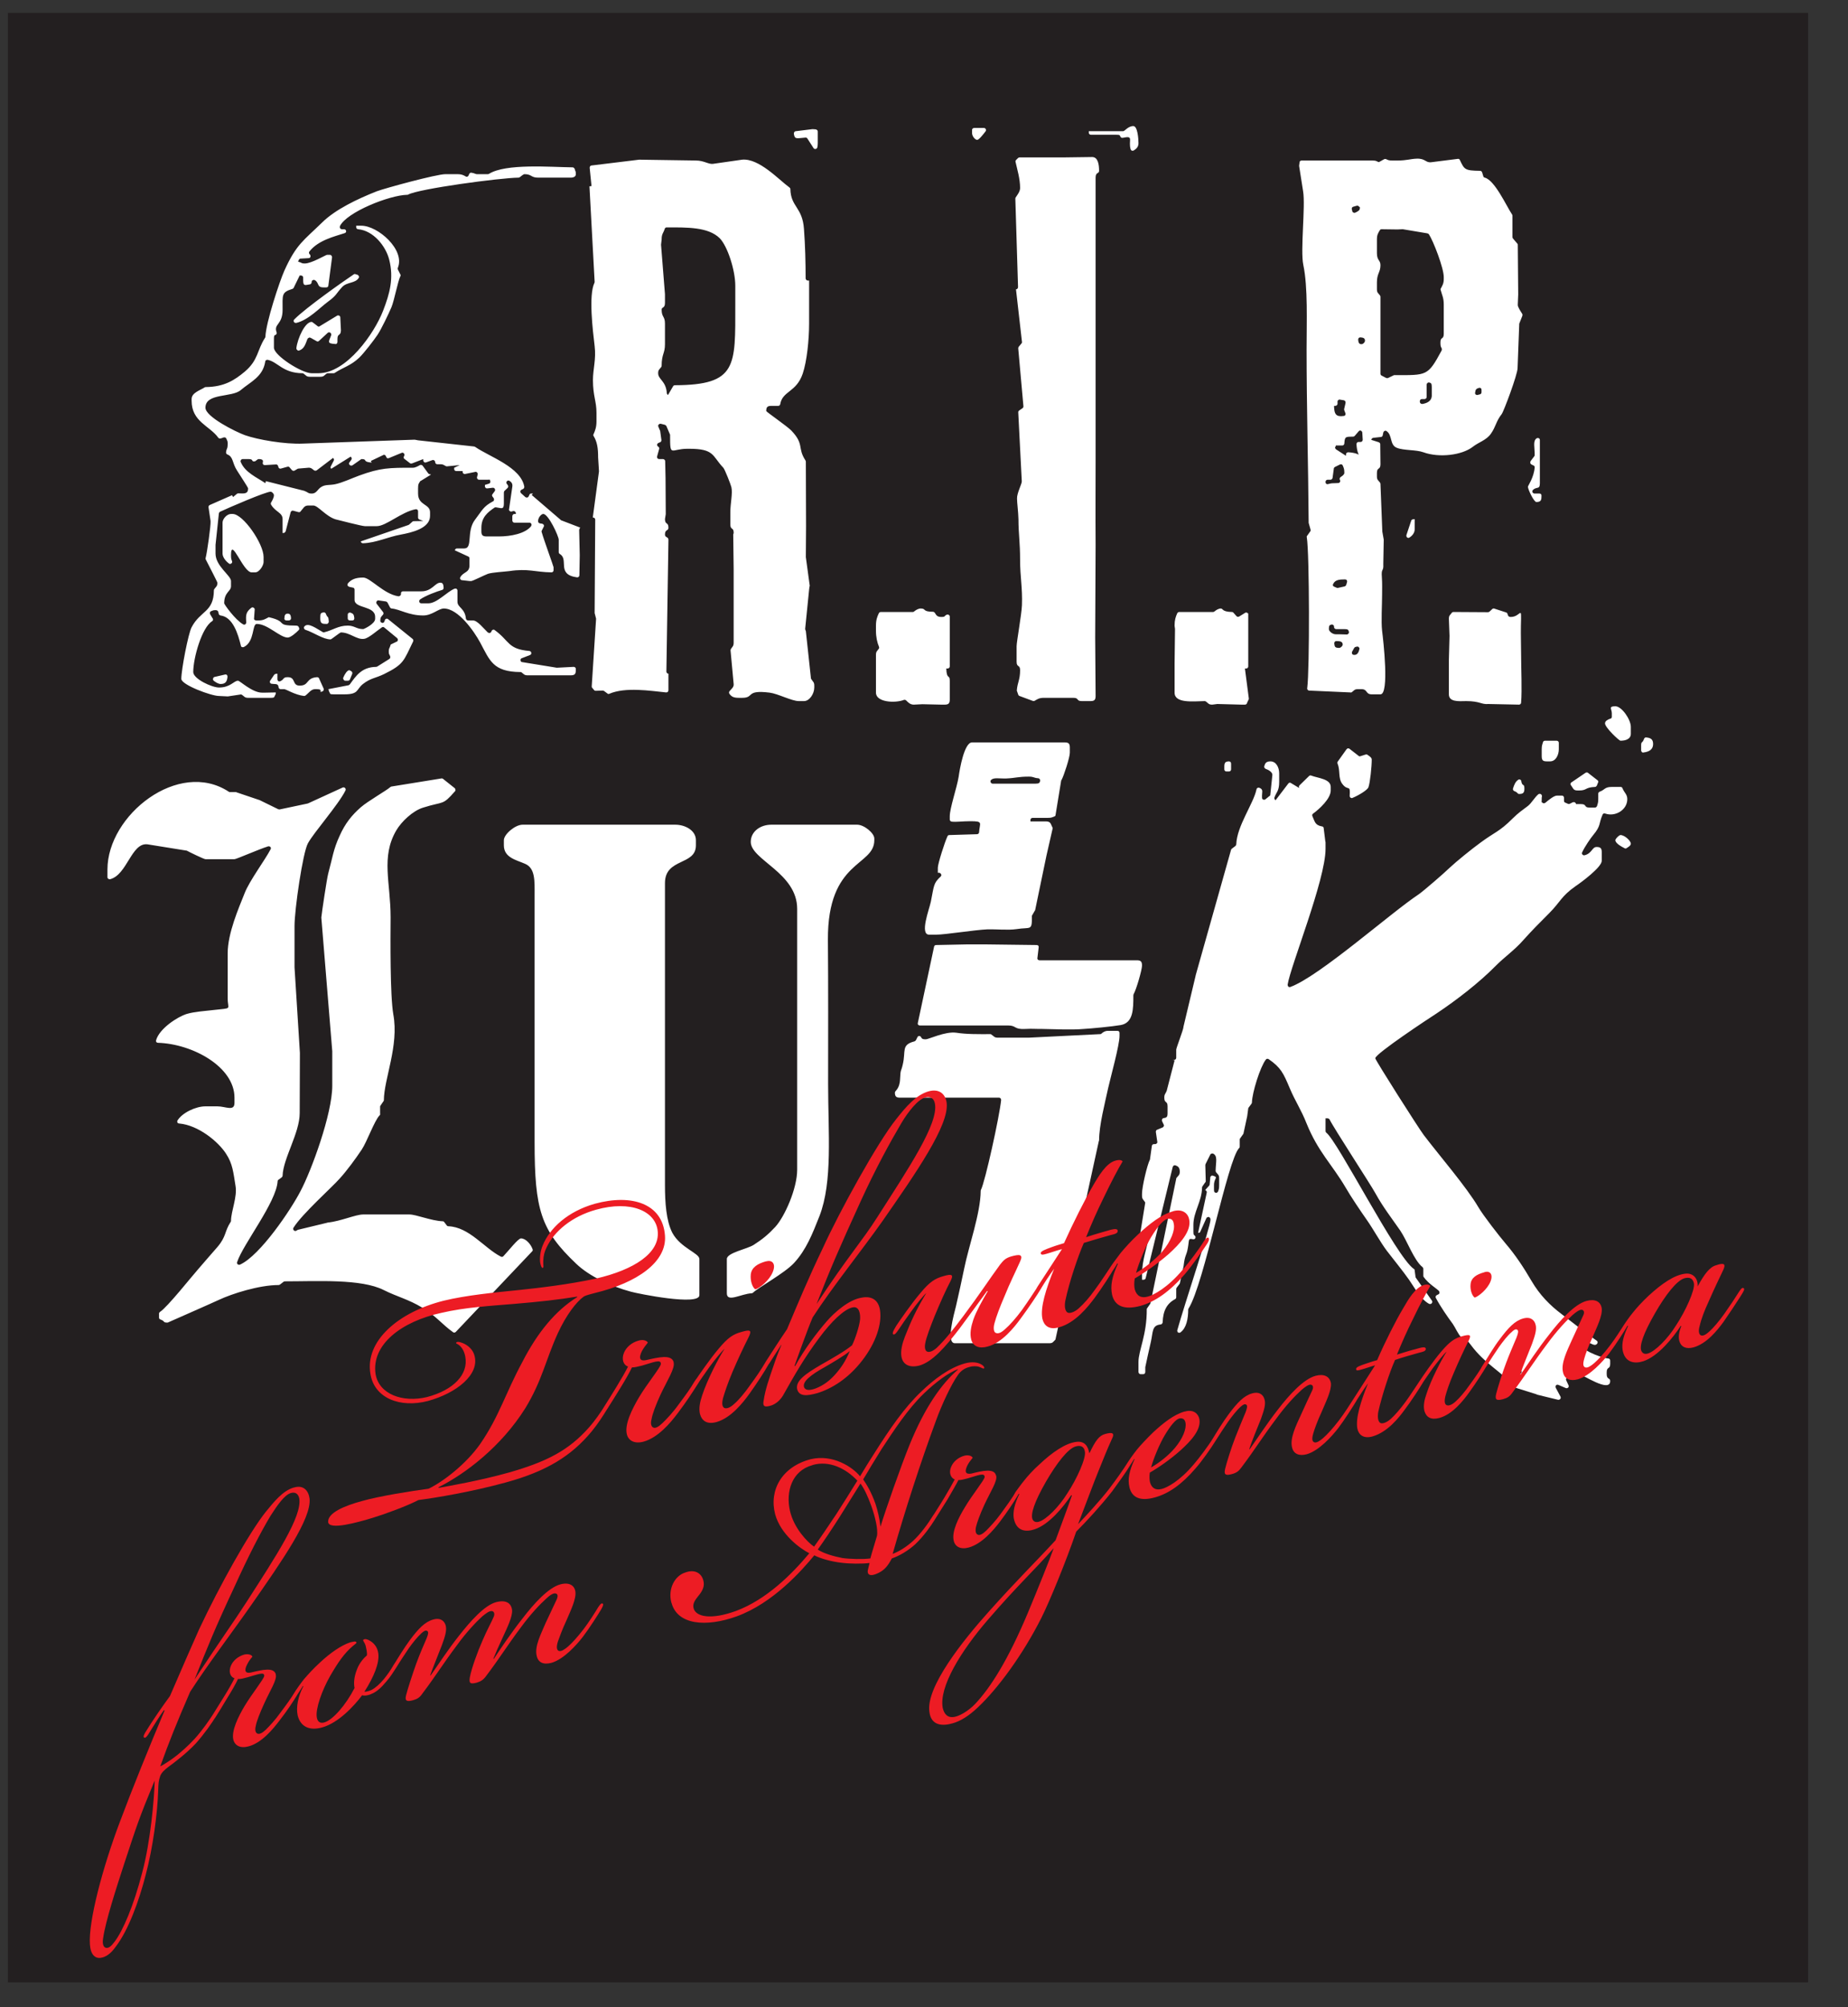 <?xml version="1.0" encoding="UTF-8"?>
<svg xmlns="http://www.w3.org/2000/svg" xmlns:xlink="http://www.w3.org/1999/xlink" width="35pt" height="38pt" viewBox="0 0 35 38" version="1.1">
<rect x="0" y="0" width="35" height="38" fill="#333333" stroke="none"/>
<g id="surface1">
<path style=" stroke:none;fill-rule:evenodd;fill:rgb(13.699%,12.199%,12.5%);fill-opacity:1;" d="M 0.258 0.352 L 34.137 0.352 L 34.137 37.422 L 0.258 37.422 L 0.258 0.352 "/>
<path style="fill:none;stroke-width:2.16;stroke-linecap:butt;stroke-linejoin:miter;stroke:rgb(13.699%,12.199%,12.5%);stroke-opacity:1;stroke-miterlimit:22.926;" d="M 2.578 376.484 L 341.367 376.484 L 341.367 5.781 L 2.578 5.781 Z M 2.578 376.484 " transform="matrix(0.1,0,0,-0.1,0,38)"/>
<path style=" stroke:none;fill-rule:evenodd;fill:rgb(100%,100%,100%);fill-opacity:1;" d="M 18.41 2.516 C 18.41 2.582 18.469 2.648 18.508 2.648 C 18.539 2.648 18.617 2.551 18.668 2.484 C 18.676 2.469 18.676 2.457 18.668 2.441 C 18.66 2.43 18.648 2.422 18.633 2.422 L 18.453 2.422 C 18.43 2.422 18.41 2.438 18.41 2.461 Z M 15.035 2.531 C 15.051 2.645 15.086 2.617 15.258 2.605 C 15.27 2.605 15.285 2.609 15.293 2.625 L 15.406 2.801 C 15.414 2.816 15.43 2.824 15.449 2.82 C 15.465 2.816 15.477 2.805 15.48 2.789 C 15.484 2.773 15.488 2.75 15.488 2.711 L 15.488 2.488 C 15.488 2.469 15.469 2.453 15.449 2.449 L 15.391 2.445 C 15.391 2.445 15.387 2.445 15.387 2.445 L 15.07 2.484 C 15.059 2.484 15.051 2.492 15.043 2.5 C 15.039 2.508 15.035 2.52 15.035 2.531 Z M 21.27 2.484 L 20.621 2.484 L 20.621 2.512 C 20.621 2.531 20.637 2.551 20.66 2.551 L 21.141 2.551 C 21.211 2.551 21.207 2.559 21.219 2.586 C 21.227 2.605 21.246 2.613 21.266 2.609 C 21.484 2.562 21.363 2.656 21.414 2.828 C 21.418 2.84 21.426 2.848 21.438 2.852 C 21.449 2.855 21.461 2.855 21.473 2.848 C 21.52 2.82 21.562 2.781 21.562 2.711 C 21.562 2.617 21.543 2.387 21.465 2.387 C 21.363 2.387 21.305 2.484 21.27 2.484 Z M 5.613 6.113 C 5.84 6.059 6.055 5.828 6.207 5.715 C 6.379 5.59 6.355 5.57 6.48 5.434 C 6.57 5.336 6.73 5.367 6.793 5.262 C 6.801 5.254 6.801 5.242 6.797 5.23 C 6.793 5.219 6.785 5.211 6.773 5.203 L 6.734 5.191 C 6.723 5.184 6.707 5.188 6.699 5.195 C 6.512 5.32 5.789 5.828 5.574 6.047 C 5.559 6.059 5.559 6.078 5.566 6.094 C 5.574 6.109 5.594 6.117 5.613 6.113 Z M 6.012 6.172 C 5.973 6.145 5.918 6.094 5.902 6.094 C 5.777 6.094 5.637 6.402 5.613 6.59 C 5.613 6.605 5.617 6.617 5.629 6.625 C 5.637 6.637 5.652 6.641 5.664 6.637 C 5.766 6.602 5.785 6.512 5.824 6.414 C 5.832 6.406 5.84 6.398 5.848 6.395 C 5.859 6.387 5.871 6.391 5.883 6.395 L 6 6.461 C 6.012 6.469 6.031 6.465 6.043 6.453 L 6.207 6.301 C 6.219 6.289 6.238 6.289 6.254 6.297 C 6.27 6.309 6.277 6.328 6.273 6.344 C 6.234 6.461 6.176 6.504 6.348 6.512 C 6.359 6.516 6.371 6.512 6.379 6.504 C 6.387 6.496 6.391 6.484 6.391 6.473 L 6.391 6.418 C 6.391 6.305 6.453 6.367 6.457 6.258 C 6.457 6.254 6.457 6.254 6.457 6.254 L 6.445 6.008 C 6.445 5.996 6.438 5.984 6.426 5.977 C 6.41 5.969 6.395 5.969 6.383 5.977 L 6.055 6.176 C 6.043 6.188 6.023 6.184 6.012 6.172 Z M 29.059 8.637 L 28.988 8.73 C 28.984 8.742 28.98 8.754 28.984 8.766 C 28.984 8.777 28.992 8.785 29.004 8.793 L 29.043 8.812 C 29.059 8.816 29.066 8.832 29.066 8.848 C 29.051 9.043 28.938 9.195 28.938 9.215 C 28.938 9.266 29.051 9.504 29.098 9.504 C 29.191 9.504 29.195 9.461 29.195 9.383 C 29.195 9.371 29.191 9.363 29.184 9.352 C 29.176 9.348 29.168 9.344 29.156 9.344 L 29.098 9.344 C 29.086 9.344 29.07 9.344 29.062 9.344 C 29.047 9.344 29.031 9.332 29.023 9.316 C 29.02 9.301 29.023 9.285 29.035 9.273 C 29.109 9.207 29.164 9.273 29.164 9.148 L 29.164 8.332 C 29.164 8.316 29.156 8.301 29.145 8.297 C 29.129 8.289 29.109 8.293 29.098 8.301 C 29.031 8.355 29.066 8.461 29.066 8.613 C 29.066 8.621 29.066 8.629 29.059 8.637 Z M 9.551 9.297 L 9.613 9.238 C 9.629 9.223 9.629 9.199 9.617 9.184 L 9.602 9.164 C 9.586 9.148 9.586 9.125 9.602 9.109 C 9.613 9.094 9.637 9.094 9.652 9.105 C 9.691 9.129 9.711 9.164 9.703 9.215 L 9.641 9.641 C 9.637 9.652 9.641 9.664 9.652 9.672 C 9.664 9.684 9.676 9.688 9.688 9.684 L 9.719 9.676 C 9.73 9.672 9.742 9.676 9.754 9.684 C 9.762 9.691 9.77 9.703 9.77 9.715 L 9.77 9.73 L 9.742 9.73 C 9.723 9.73 9.703 9.75 9.703 9.773 L 9.703 9.852 C 9.703 9.875 9.719 9.895 9.742 9.895 C 9.75 9.895 9.766 9.895 9.801 9.895 L 10.027 9.895 C 10.043 9.895 10.055 9.902 10.062 9.918 C 10.07 9.93 10.066 9.945 10.059 9.961 C 9.949 10.102 9.676 10.156 9.445 10.156 L 9.219 10.156 C 9.141 10.156 9.117 10.133 9.117 10.059 L 9.117 9.992 C 9.117 9.789 9.242 9.695 9.367 9.609 C 9.375 9.605 9.383 9.602 9.395 9.605 C 9.492 9.617 9.543 9.656 9.543 9.535 L 9.543 9.328 C 9.543 9.316 9.547 9.305 9.551 9.297 Z M 6.648 8.629 C 6.707 8.57 6.594 8.684 6.648 8.629 Z M 7.301 8.562 C 7.359 8.504 7.242 8.621 7.301 8.562 Z M 9.238 3.297 L 9.055 3.297 C 8.996 3.301 9.004 3.281 8.93 3.27 C 8.91 3.266 8.895 3.277 8.887 3.293 L 8.875 3.32 C 8.871 3.332 8.863 3.34 8.852 3.344 C 8.84 3.348 8.828 3.348 8.82 3.34 C 8.777 3.316 8.742 3.297 8.664 3.297 L 8.438 3.297 C 8.266 3.297 7.297 3.562 7.137 3.621 C 6.77 3.766 6.352 3.965 6.102 4.211 C 5.75 4.555 5.613 4.621 5.387 5.121 C 5.297 5.32 5.035 6.109 5.027 6.375 C 5.027 6.383 5.023 6.387 5.02 6.395 C 4.867 6.629 4.895 6.816 4.637 7.035 C 4.445 7.195 4.25 7.324 3.898 7.328 C 3.895 7.328 3.887 7.328 3.879 7.332 C 3.789 7.391 3.629 7.434 3.629 7.555 L 3.629 7.586 C 3.629 7.984 3.969 8.059 4.133 8.285 C 4.145 8.301 4.16 8.305 4.18 8.301 L 4.238 8.281 C 4.262 8.277 4.281 8.285 4.289 8.309 C 4.305 8.352 4.312 8.344 4.312 8.398 C 4.312 8.512 4.293 8.473 4.281 8.562 C 4.281 8.582 4.289 8.598 4.309 8.605 C 4.422 8.652 4.395 8.762 4.488 8.906 C 4.523 8.965 4.699 9.227 4.699 9.246 C 4.699 9.355 4.625 9.344 4.516 9.34 C 4.508 9.34 4.5 9.34 4.488 9.348 L 4.414 9.41 L 4.395 9.375 L 3.977 9.559 C 3.957 9.566 3.949 9.582 3.949 9.602 L 3.988 9.863 C 3.996 9.941 3.922 10.461 3.895 10.562 C 3.891 10.574 3.891 10.582 3.898 10.594 C 3.941 10.68 4.117 11.016 4.117 11.031 C 4.117 11.102 4.094 11.102 4.059 11.152 C 4.055 11.16 4.051 11.164 4.051 11.176 C 4.047 11.594 3.797 11.555 3.629 11.875 C 3.566 11.992 3.434 12.676 3.434 12.852 C 3.434 12.965 4 13.176 4.148 13.176 L 4.309 13.184 C 4.312 13.184 4.312 13.184 4.316 13.184 L 4.555 13.148 C 4.566 13.145 4.574 13.148 4.586 13.156 C 4.629 13.188 4.637 13.211 4.699 13.211 L 5.125 13.211 C 5.211 13.211 5.188 13.195 5.215 13.152 C 5.219 13.148 5.223 13.141 5.223 13.133 L 5.223 13.109 L 5.027 13.113 L 4.961 13.113 C 4.777 13.113 4.543 12.887 4.508 12.887 C 4.43 12.887 4.363 13.016 4.148 13.016 C 4.012 13.016 3.66 12.852 3.66 12.723 C 3.66 12.453 3.824 11.879 4.016 11.762 C 4.023 11.758 4.031 11.746 4.035 11.738 C 4.035 11.727 4.035 11.715 4.027 11.707 L 3.98 11.629 C 3.977 11.617 3.973 11.605 3.977 11.594 C 3.98 11.582 3.988 11.574 4 11.57 C 4.035 11.559 4.031 11.551 4.082 11.551 C 4.129 11.551 4.137 11.582 4.141 11.617 C 4.145 11.637 4.16 11.648 4.176 11.652 C 4.41 11.68 4.508 12 4.562 12.223 C 4.562 12.234 4.57 12.246 4.582 12.25 C 4.594 12.254 4.605 12.254 4.617 12.25 C 4.828 12.148 4.77 11.812 4.863 11.812 C 5.07 11.812 5.301 12.07 5.449 12.07 C 5.504 12.07 5.609 11.98 5.656 11.93 C 5.668 11.918 5.672 11.902 5.664 11.887 C 5.656 11.863 5.645 11.844 5.609 11.844 C 5.199 11.844 5.465 11.773 5.105 11.688 C 5.098 11.684 5.086 11.684 5.078 11.691 C 5.023 11.719 4.988 11.746 4.895 11.746 L 4.852 11.746 C 4.84 11.746 4.828 11.742 4.82 11.734 C 4.812 11.727 4.809 11.715 4.812 11.703 L 4.824 11.539 C 4.824 11.523 4.816 11.512 4.801 11.504 C 4.789 11.496 4.773 11.496 4.758 11.508 C 4.66 11.586 4.652 11.641 4.664 11.781 C 4.664 11.797 4.656 11.812 4.645 11.82 C 4.633 11.828 4.617 11.828 4.605 11.82 C 4.453 11.734 4.246 11.441 4.246 11.422 C 4.246 11.207 4.375 11.199 4.375 11.098 L 4.375 11 C 4.375 10.895 4.082 10.719 4.082 10.48 L 4.082 10.32 C 4.082 10.316 4.082 10.316 4.082 10.316 L 4.145 9.723 C 4.148 9.707 4.156 9.695 4.168 9.688 C 4.328 9.613 5.031 9.309 5.125 9.309 C 5.152 9.309 5.188 9.348 5.188 9.375 C 5.188 9.422 5.156 9.477 5.133 9.516 C 5.125 9.531 5.129 9.547 5.137 9.559 C 5.219 9.695 5.352 9.703 5.352 9.828 L 5.352 10.09 L 5.375 10.09 C 5.391 10.086 5.402 10.074 5.41 10.059 L 5.504 9.699 C 5.512 9.676 5.531 9.664 5.551 9.668 L 5.652 9.695 C 5.668 9.699 5.684 9.695 5.691 9.684 C 5.746 9.625 5.758 9.57 5.84 9.57 L 5.934 9.57 C 6.023 9.57 6.168 9.773 6.355 9.832 C 6.422 9.848 6.855 9.961 6.91 9.961 L 7.137 9.961 C 7.312 9.961 7.605 9.691 7.871 9.641 C 7.883 9.641 7.895 9.641 7.902 9.648 C 7.914 9.656 7.918 9.668 7.918 9.68 L 7.918 9.797 C 7.918 9.816 7.926 9.828 7.945 9.836 L 8.016 9.863 L 7.84 9.867 C 7.828 9.867 7.82 9.867 7.812 9.875 L 7.75 9.93 C 7.746 9.934 7.742 9.934 7.738 9.938 L 6.832 10.25 L 6.836 10.258 C 6.84 10.273 6.855 10.285 6.875 10.285 C 7.125 10.277 7.348 10.164 7.59 10.121 C 7.797 10.082 8.145 10.004 8.145 9.766 L 8.145 9.699 C 8.145 9.535 7.918 9.574 7.918 9.344 L 7.918 9.246 C 7.918 9.16 7.93 9.156 7.957 9.113 C 7.961 9.105 7.965 9.102 7.973 9.102 L 8.164 8.984 L 8.137 8.977 C 8.125 8.977 8.121 8.969 8.113 8.965 L 8.004 8.816 C 7.992 8.801 7.969 8.797 7.953 8.805 C 7.914 8.828 7.863 8.855 7.82 8.855 C 7.375 8.855 7.207 8.855 6.801 9.004 C 6.672 9.051 6.48 9.141 6.344 9.168 C 6.238 9.188 6.172 9.172 6.098 9.211 C 6.008 9.258 6.004 9.344 5.902 9.344 C 5.832 9.344 5.832 9.316 5.77 9.297 C 5.77 9.297 5.77 9.297 5.766 9.293 L 5.035 9.109 L 5.027 9.148 C 4.859 9.035 4.641 8.945 4.559 8.746 C 4.551 8.734 4.555 8.723 4.562 8.711 C 4.57 8.699 4.582 8.691 4.594 8.691 L 4.699 8.691 C 4.758 8.691 4.766 8.699 4.777 8.715 C 4.781 8.727 4.789 8.734 4.801 8.734 C 4.812 8.738 4.824 8.734 4.836 8.73 C 4.859 8.711 4.887 8.691 4.895 8.691 C 4.98 8.691 4.988 8.719 4.977 8.758 C 4.973 8.77 4.977 8.781 4.984 8.793 C 4.992 8.801 5.004 8.805 5.02 8.805 L 5.223 8.793 C 5.242 8.789 5.258 8.801 5.266 8.82 L 5.273 8.844 C 5.277 8.863 5.301 8.879 5.32 8.871 L 5.445 8.836 C 5.461 8.832 5.477 8.836 5.484 8.848 L 5.527 8.898 C 5.539 8.914 5.562 8.918 5.578 8.91 L 5.637 8.875 C 5.641 8.875 5.648 8.871 5.652 8.871 L 5.84 8.855 C 5.891 8.852 5.91 8.875 5.945 8.902 C 5.961 8.914 5.98 8.914 5.996 8.906 L 6.309 8.668 L 6.312 8.676 C 6.328 8.688 6.328 8.707 6.32 8.723 L 6.266 8.828 C 6.258 8.84 6.258 8.859 6.27 8.871 L 6.273 8.875 L 6.641 8.645 L 6.652 8.656 C 6.664 8.672 6.664 8.691 6.652 8.707 L 6.621 8.75 C 6.605 8.766 6.609 8.789 6.621 8.801 C 6.637 8.816 6.656 8.82 6.676 8.809 C 6.762 8.75 6.844 8.691 6.844 8.691 C 6.973 8.691 6.848 8.742 7.039 8.758 L 7.023 8.727 L 7.254 8.617 C 7.266 8.609 7.277 8.609 7.285 8.613 C 7.297 8.617 7.305 8.625 7.309 8.637 L 7.316 8.652 C 7.32 8.664 7.328 8.672 7.34 8.676 C 7.348 8.676 7.359 8.676 7.367 8.672 L 7.605 8.574 C 7.621 8.566 7.637 8.57 7.648 8.582 C 7.66 8.594 7.664 8.613 7.656 8.629 L 7.648 8.645 C 7.641 8.66 7.645 8.68 7.664 8.691 L 7.766 8.77 C 7.777 8.777 7.789 8.777 7.805 8.773 L 8.016 8.691 L 8.016 8.719 C 8.02 8.734 8.023 8.742 8.035 8.75 C 8.043 8.758 8.059 8.758 8.07 8.754 L 8.188 8.711 C 8.199 8.707 8.215 8.707 8.227 8.719 C 8.234 8.723 8.242 8.734 8.242 8.75 C 8.242 8.773 8.262 8.789 8.281 8.789 L 8.34 8.789 C 8.406 8.789 8.41 8.812 8.453 8.828 C 8.461 8.828 8.465 8.828 8.473 8.828 L 8.707 8.805 L 8.602 8.855 L 8.602 8.879 C 8.602 8.902 8.617 8.918 8.641 8.918 L 8.762 8.918 L 8.762 8.93 C 8.762 8.945 8.766 8.957 8.777 8.965 C 8.785 8.969 8.797 8.977 8.809 8.973 L 9 8.934 C 9.012 8.93 9.027 8.934 9.035 8.945 C 9.047 8.957 9.051 8.969 9.047 8.984 L 9.035 9.031 C 9.031 9.043 9.035 9.059 9.043 9.066 C 9.051 9.078 9.059 9.082 9.074 9.082 L 9.219 9.082 C 9.309 9.082 9.273 9.078 9.281 9.098 C 9.289 9.109 9.289 9.121 9.285 9.133 C 9.281 9.145 9.273 9.152 9.262 9.156 L 9.184 9.18 L 9.184 9.207 C 9.184 9.219 9.191 9.23 9.199 9.238 C 9.207 9.246 9.219 9.246 9.23 9.246 L 9.332 9.234 C 9.348 9.234 9.363 9.238 9.371 9.254 C 9.379 9.27 9.379 9.285 9.371 9.297 L 9.328 9.355 C 9.316 9.367 9.316 9.387 9.328 9.402 L 9.352 9.434 C 9.355 9.445 9.359 9.457 9.355 9.465 C 9.355 9.477 9.348 9.488 9.336 9.492 C 9.152 9.59 9.137 9.656 8.996 9.84 C 8.828 10.059 8.961 10.383 8.793 10.383 L 8.656 10.383 C 8.641 10.383 8.629 10.391 8.621 10.402 L 8.613 10.418 L 8.867 10.535 C 8.883 10.539 8.891 10.555 8.891 10.57 L 8.891 10.707 C 8.891 10.844 8.777 10.824 8.719 10.926 C 8.711 10.941 8.711 10.953 8.719 10.965 C 8.727 10.977 8.738 10.984 8.75 10.984 L 8.891 11 C 8.891 11 8.891 11 8.895 11 L 8.926 11 C 8.953 11 9.176 10.887 9.242 10.863 C 9.324 10.836 9.551 10.824 9.645 10.812 C 10.004 10.758 10.137 10.832 10.445 10.836 C 10.453 10.836 10.465 10.832 10.473 10.824 C 10.48 10.816 10.484 10.809 10.484 10.797 L 10.484 10.738 C 10.484 10.723 10.301 10.223 10.258 10.07 C 10.254 10.062 10.258 10.051 10.262 10.043 L 10.297 9.973 C 10.305 9.961 10.305 9.949 10.297 9.934 C 10.289 9.926 10.281 9.918 10.266 9.914 C 10.227 9.91 10.191 9.91 10.191 9.863 C 10.191 9.801 10.25 9.73 10.289 9.73 C 10.387 9.73 10.582 10.152 10.582 10.219 L 10.582 10.453 C 10.582 10.469 10.59 10.48 10.602 10.488 C 10.781 10.59 10.531 10.875 10.926 10.93 C 10.938 10.93 10.949 10.93 10.957 10.922 C 10.969 10.914 10.973 10.902 10.973 10.891 L 10.98 10.512 L 10.969 10.035 C 10.969 10.027 10.973 10.023 10.973 10.016 L 10.988 9.988 L 10.633 9.852 C 10.625 9.852 10.621 9.848 10.621 9.844 L 10.07 9.371 L 10.094 9.344 L 10.059 9.344 C 10.043 9.344 10.031 9.352 10.027 9.367 L 10.012 9.398 C 10.008 9.406 10 9.418 9.984 9.418 C 9.973 9.422 9.961 9.418 9.949 9.41 L 9.867 9.336 C 9.859 9.328 9.855 9.316 9.855 9.301 C 9.859 9.285 9.867 9.277 9.879 9.27 L 9.906 9.258 C 9.922 9.25 9.93 9.234 9.93 9.215 C 9.867 8.844 9.27 8.648 9 8.461 C 8.992 8.457 8.988 8.457 8.98 8.453 L 7.918 8.336 L 7.855 8.324 C 7.852 8.324 7.852 8.324 7.848 8.324 L 5.742 8.398 C 5.395 8.414 4.879 8.324 4.637 8.238 C 4.465 8.176 3.891 7.891 3.891 7.719 C 3.891 7.434 4.395 7.531 4.562 7.383 C 4.742 7.23 4.977 7.137 5.023 6.848 C 5.023 6.836 5.027 6.828 5.039 6.82 C 5.047 6.812 5.059 6.812 5.07 6.812 C 5.266 6.855 5.355 7.062 5.727 7.066 C 5.738 7.066 5.746 7.07 5.75 7.074 C 5.801 7.109 5.801 7.133 5.871 7.133 L 6.066 7.133 C 6.133 7.133 6.137 7.109 6.184 7.074 C 6.191 7.07 6.199 7.066 6.207 7.066 L 6.312 7.066 C 6.32 7.066 6.328 7.066 6.336 7.062 C 6.5 6.953 6.641 6.926 6.805 6.77 C 6.891 6.688 7.082 6.441 7.152 6.336 C 7.23 6.215 7.355 5.953 7.414 5.816 C 7.469 5.68 7.535 5.324 7.582 5.23 C 7.59 5.219 7.59 5.207 7.582 5.195 L 7.535 5.102 C 7.531 5.09 7.531 5.078 7.535 5.07 C 7.676 4.727 7.156 4.273 6.844 4.273 L 6.746 4.273 L 6.746 4.301 C 6.746 4.32 6.762 4.34 6.785 4.34 C 7.07 4.367 7.305 4.656 7.371 4.914 C 7.461 5.266 7.383 5.555 7.254 5.887 C 7.09 6.309 6.566 7.066 6.031 7.066 L 5.902 7.066 C 5.715 7.066 5.188 6.73 5.188 6.582 L 5.188 6.418 C 5.188 6.352 5.195 6.348 5.219 6.34 C 5.238 6.332 5.246 6.309 5.238 6.289 C 5.18 6.129 5.352 6.152 5.352 5.867 C 5.352 5.578 5.328 5.535 5.539 5.469 C 5.551 5.465 5.559 5.457 5.562 5.449 L 5.676 5.215 L 5.699 5.215 C 5.723 5.215 5.742 5.234 5.742 5.254 L 5.742 5.312 C 5.742 5.426 5.785 5.395 5.871 5.383 C 5.887 5.379 5.902 5.363 5.902 5.344 L 5.902 5.34 C 5.902 5.324 5.91 5.312 5.922 5.305 C 5.938 5.297 5.949 5.297 5.965 5.305 C 6.051 5.359 5.996 5.441 6.129 5.441 L 6.18 5.441 C 6.203 5.441 6.219 5.426 6.219 5.406 L 6.289 4.871 C 6.289 4.859 6.285 4.848 6.277 4.84 C 6.27 4.828 6.258 4.824 6.246 4.824 L 6.195 4.824 C 6.172 4.824 5.902 4.988 5.773 4.988 C 5.699 4.988 5.734 4.977 5.645 4.953 C 5.656 4.93 5.664 4.891 5.703 4.895 C 5.707 4.895 5.711 4.895 5.711 4.895 L 5.844 4.887 C 5.859 4.887 5.875 4.879 5.879 4.863 C 5.883 4.844 5.879 4.828 5.867 4.816 C 5.848 4.801 5.848 4.777 5.859 4.762 C 6.027 4.547 6.336 4.477 6.527 4.414 C 6.547 4.41 6.559 4.391 6.555 4.371 C 6.551 4.352 6.535 4.34 6.516 4.34 L 6.477 4.34 C 6.461 4.34 6.449 4.332 6.441 4.32 C 6.434 4.305 6.434 4.293 6.438 4.281 C 6.566 4.016 7.375 3.695 7.711 3.688 C 7.719 3.688 7.727 3.688 7.73 3.684 C 7.93 3.574 9.469 3.367 9.82 3.363 C 9.832 3.363 9.836 3.359 9.844 3.355 C 9.871 3.332 9.918 3.297 9.93 3.297 C 10.074 3.297 10.051 3.363 10.191 3.363 L 10.809 3.363 C 10.863 3.363 10.906 3.344 10.906 3.297 C 10.906 3.234 10.898 3.254 10.883 3.195 C 10.875 3.18 10.859 3.168 10.844 3.168 C 10.43 3.164 9.578 3.09 9.258 3.293 C 9.25 3.297 9.246 3.297 9.238 3.297 Z M 26.695 10.176 C 26.75 10.141 26.793 10.086 26.793 10.023 L 26.793 9.828 L 26.762 9.832 C 26.746 9.832 26.73 9.844 26.727 9.859 L 26.637 10.129 C 26.633 10.148 26.637 10.164 26.652 10.176 C 26.664 10.184 26.68 10.188 26.695 10.176 Z M 4.215 9.895 L 4.215 10.48 C 4.215 10.543 4.27 10.621 4.336 10.668 C 4.348 10.68 4.367 10.68 4.379 10.668 C 4.395 10.66 4.402 10.641 4.395 10.625 C 4.387 10.594 4.375 10.594 4.375 10.512 C 4.375 10.148 4.602 10.836 4.766 10.836 L 4.832 10.836 C 4.914 10.836 4.992 10.703 4.992 10.641 L 4.992 10.543 C 4.992 10.293 4.605 9.73 4.406 9.73 L 4.375 9.73 C 4.301 9.73 4.215 9.82 4.215 9.895 Z M 25.656 12.398 C 25.652 12.398 25.648 12.398 25.645 12.398 C 25.629 12.398 25.613 12.391 25.609 12.379 C 25.602 12.363 25.602 12.348 25.609 12.336 C 25.652 12.266 25.641 12.25 25.699 12.242 C 25.715 12.238 25.727 12.242 25.734 12.254 C 25.746 12.262 25.75 12.273 25.746 12.289 C 25.734 12.348 25.707 12.398 25.656 12.398 Z M 25.309 12.137 C 25.371 12.137 25.43 12.141 25.43 12.203 C 25.43 12.23 25.391 12.266 25.363 12.266 C 25.281 12.266 25.277 12.242 25.27 12.18 C 25.27 12.168 25.273 12.16 25.281 12.148 C 25.289 12.141 25.297 12.137 25.309 12.137 Z M 25.168 11.91 C 25.168 11.844 25.18 11.832 25.219 11.824 C 25.227 11.82 25.238 11.824 25.25 11.832 C 25.262 11.84 25.266 11.852 25.266 11.863 L 25.266 11.871 C 25.266 11.891 25.285 11.91 25.305 11.91 L 25.461 11.91 C 25.527 11.91 25.539 11.922 25.547 11.961 C 25.551 11.973 25.547 11.984 25.539 11.996 C 25.531 12.004 25.52 12.012 25.508 12.012 L 25.363 12.008 L 25.297 12.008 C 25.234 12.008 25.168 11.949 25.168 11.91 Z M 25.25 11.055 C 25.285 10.98 25.359 10.969 25.473 10.969 C 25.484 10.969 25.496 10.973 25.504 10.98 C 25.512 10.992 25.516 11.004 25.512 11.02 L 25.496 11.074 C 25.492 11.086 25.48 11.098 25.465 11.102 L 25.344 11.129 C 25.336 11.133 25.328 11.129 25.32 11.129 L 25.273 11.109 C 25.262 11.105 25.254 11.098 25.246 11.09 C 25.242 11.078 25.242 11.066 25.25 11.055 Z M 25.434 8.82 C 25.453 8.867 25.461 8.883 25.461 8.953 C 25.461 8.984 25.422 9.012 25.391 9.031 C 25.375 9.043 25.367 9.062 25.375 9.082 L 25.379 9.09 C 25.387 9.102 25.383 9.117 25.375 9.129 C 25.367 9.141 25.355 9.145 25.344 9.145 L 25.266 9.148 C 25.207 9.148 25.188 9.156 25.156 9.164 C 25.145 9.168 25.129 9.168 25.121 9.16 C 25.109 9.152 25.105 9.141 25.105 9.125 L 25.105 9.121 C 25.105 9.102 25.121 9.082 25.145 9.082 L 25.199 9.082 C 25.219 9.082 25.234 9.066 25.238 9.047 L 25.262 8.871 C 25.262 8.859 25.27 8.848 25.285 8.84 L 25.379 8.793 C 25.391 8.789 25.402 8.789 25.414 8.793 C 25.422 8.797 25.43 8.809 25.434 8.82 Z M 25.801 8.191 L 25.809 8.324 C 25.809 8.336 25.805 8.348 25.797 8.355 C 25.789 8.363 25.781 8.367 25.77 8.367 L 25.73 8.367 C 25.719 8.367 25.707 8.371 25.703 8.379 C 25.695 8.387 25.691 8.398 25.691 8.41 C 25.707 8.711 25.84 8.582 25.535 8.562 C 25.523 8.562 25.516 8.566 25.504 8.574 C 25.496 8.582 25.492 8.594 25.492 8.605 L 25.492 8.629 L 25.305 8.508 C 25.297 8.5 25.289 8.492 25.285 8.48 C 25.285 8.469 25.289 8.457 25.297 8.449 C 25.312 8.426 25.27 8.434 25.363 8.434 L 25.422 8.434 C 25.445 8.434 25.461 8.414 25.461 8.395 C 25.469 8.258 25.488 8.27 25.629 8.266 C 25.641 8.266 25.652 8.258 25.66 8.25 L 25.73 8.168 C 25.742 8.152 25.758 8.148 25.773 8.152 C 25.789 8.16 25.801 8.176 25.801 8.191 Z M 25.379 7.566 L 25.453 7.578 C 25.465 7.582 25.473 7.59 25.48 7.598 C 25.484 7.605 25.484 7.617 25.484 7.629 L 25.457 7.746 C 25.457 7.754 25.457 7.762 25.461 7.77 L 25.48 7.82 C 25.488 7.832 25.484 7.844 25.48 7.855 C 25.473 7.867 25.461 7.875 25.449 7.875 L 25.398 7.879 C 25.395 7.879 25.395 7.879 25.395 7.879 C 25.281 7.879 25.27 7.801 25.266 7.684 L 25.289 7.684 C 25.312 7.684 25.332 7.664 25.332 7.645 L 25.332 7.605 C 25.332 7.59 25.336 7.582 25.348 7.574 C 25.355 7.566 25.367 7.562 25.379 7.566 Z M 27.07 7.242 C 27.105 7.25 27.117 7.262 27.117 7.328 L 27.117 7.488 C 27.117 7.59 27.031 7.633 26.938 7.648 C 26.926 7.648 26.914 7.645 26.906 7.637 C 26.895 7.629 26.891 7.617 26.891 7.605 L 26.891 7.594 C 26.891 7.574 26.906 7.555 26.93 7.555 L 26.98 7.555 C 27.004 7.555 27.02 7.535 27.02 7.516 L 27.02 7.281 C 27.02 7.27 27.027 7.258 27.035 7.25 C 27.047 7.242 27.059 7.238 27.07 7.242 Z M 27.938 7.434 C 27.945 7.375 27.957 7.359 28.008 7.344 C 28.02 7.34 28.031 7.34 28.043 7.348 C 28.055 7.355 28.059 7.367 28.059 7.379 L 28.059 7.426 C 28.059 7.445 28.047 7.461 28.031 7.465 L 27.984 7.477 C 27.973 7.48 27.961 7.477 27.949 7.469 C 27.938 7.457 27.934 7.445 27.938 7.434 Z M 25.852 6.449 C 25.852 6.48 25.816 6.516 25.785 6.516 C 25.734 6.516 25.727 6.477 25.723 6.43 C 25.723 6.418 25.727 6.406 25.734 6.398 C 25.742 6.391 25.754 6.387 25.766 6.387 C 25.812 6.391 25.852 6.398 25.852 6.449 Z M 27.305 6.633 C 27.039 7.125 27.031 7.102 26.402 7.102 C 26.402 7.102 26.328 7.137 26.289 7.156 C 26.281 7.16 26.266 7.16 26.254 7.156 L 26.164 7.109 C 26.152 7.102 26.145 7.09 26.145 7.074 L 26.145 5.617 C 26.145 5.609 26.141 5.602 26.137 5.594 C 26.102 5.547 26.078 5.543 26.078 5.477 L 26.078 5.344 C 26.078 5.176 26.145 5.156 26.145 5.02 C 26.145 4.922 26.078 4.934 26.078 4.793 L 26.078 4.531 C 26.078 4.445 26.102 4.41 26.133 4.359 C 26.141 4.344 26.152 4.34 26.168 4.34 L 26.465 4.344 C 26.469 4.344 26.469 4.344 26.469 4.344 L 26.559 4.34 C 26.566 4.34 26.566 4.34 26.57 4.34 L 27.035 4.418 C 27.043 4.422 27.055 4.426 27.062 4.434 C 27.148 4.566 27.344 5.074 27.344 5.246 L 27.344 5.281 C 27.344 5.371 27.316 5.406 27.289 5.461 C 27.281 5.469 27.281 5.48 27.285 5.488 C 27.312 5.594 27.344 5.633 27.344 5.77 L 27.344 6.32 C 27.344 6.434 27.281 6.371 27.281 6.48 C 27.281 6.547 27.285 6.562 27.305 6.594 C 27.309 6.605 27.309 6.617 27.305 6.633 Z M 25.738 3.91 C 25.762 3.941 25.754 3.883 25.754 3.949 C 25.754 3.984 25.707 4.008 25.664 4.027 C 25.656 4.031 25.645 4.031 25.633 4.023 C 25.621 4.02 25.613 4.012 25.613 4 L 25.602 3.961 C 25.598 3.941 25.609 3.918 25.629 3.914 L 25.695 3.895 C 25.711 3.891 25.727 3.895 25.738 3.91 Z M 26.094 3.062 C 26.059 3.043 26.043 3.039 25.98 3.039 L 24.652 3.039 C 24.633 3.039 24.613 3.051 24.613 3.074 L 24.605 3.133 C 24.605 3.137 24.605 3.141 24.605 3.145 L 24.68 3.621 C 24.727 3.902 24.625 4.742 24.684 5.016 C 24.773 5.438 24.746 6.094 24.746 6.613 C 24.746 7.695 24.777 8.77 24.785 9.887 C 24.785 9.891 24.785 9.895 24.785 9.898 L 24.82 10.023 C 24.824 10.039 24.824 10.051 24.816 10.059 L 24.758 10.141 C 24.75 10.148 24.746 10.16 24.75 10.172 C 24.801 10.477 24.805 12.676 24.758 13.027 C 24.754 13.039 24.758 13.047 24.766 13.059 C 24.773 13.066 24.781 13.074 24.793 13.074 L 25.578 13.109 C 25.586 13.113 25.594 13.109 25.602 13.105 C 25.648 13.07 25.652 13.047 25.719 13.047 L 25.785 13.047 C 25.906 13.047 25.859 13.145 25.98 13.145 L 26.145 13.145 C 26.316 13.145 26.199 12.121 26.176 11.941 C 26.156 11.762 26.176 11.453 26.176 11.262 C 26.176 11.152 26.18 11.043 26.172 10.934 C 26.156 10.738 26.207 10.84 26.199 10.676 C 26.199 10.676 26.199 10.676 26.199 10.672 L 26.207 10.223 C 26.207 10.219 26.207 10.219 26.207 10.215 L 26.18 10.062 C 26.18 10.059 26.18 10.059 26.18 10.055 L 26.145 9.16 C 26.145 9.152 26.141 9.145 26.137 9.137 C 26.102 9.09 26.078 9.086 26.078 9.02 L 26.078 8.953 C 26.078 8.84 26.145 8.902 26.145 8.789 L 26.141 8.41 C 26.141 8.391 26.129 8.379 26.109 8.371 L 25.973 8.328 L 25.973 8.32 C 25.977 8.305 25.992 8.293 26.008 8.289 L 26.152 8.273 C 26.168 8.273 26.184 8.262 26.188 8.242 L 26.199 8.188 C 26.203 8.176 26.211 8.164 26.223 8.16 C 26.234 8.152 26.246 8.152 26.258 8.16 C 26.375 8.234 26.316 8.422 26.453 8.477 C 26.582 8.531 26.82 8.512 26.957 8.562 C 27.258 8.672 27.688 8.617 27.891 8.461 C 28.004 8.371 28.148 8.336 28.234 8.215 C 28.332 8.078 28.332 7.977 28.441 7.84 C 28.48 7.789 28.742 7.09 28.742 6.969 L 28.773 6.145 C 28.773 6.141 28.773 6.133 28.773 6.129 L 28.832 5.98 C 28.836 5.969 28.836 5.957 28.832 5.945 C 28.801 5.895 28.742 5.809 28.746 5.77 C 28.746 5.77 28.746 5.766 28.746 5.766 L 28.754 5.574 C 28.754 5.574 28.754 5.57 28.754 5.57 L 28.746 4.641 C 28.746 4.629 28.746 4.621 28.738 4.613 L 28.652 4.512 C 28.648 4.504 28.645 4.496 28.645 4.484 L 28.645 4.09 C 28.645 4.082 28.645 4.074 28.641 4.066 C 28.527 3.895 28.312 3.414 28.121 3.363 C 28.105 3.359 28.098 3.352 28.094 3.34 L 28.07 3.262 C 28.062 3.242 28.047 3.234 28.031 3.234 C 27.742 3.23 27.734 3.211 27.648 3.027 C 27.641 3.012 27.625 3.004 27.609 3.008 L 27.117 3.07 C 26.996 3.09 27.004 2.996 26.828 3.004 C 26.711 3.008 26.645 3.039 26.469 3.039 L 26.371 3.039 C 26.301 3.039 26.293 3.031 26.258 3.016 C 26.246 3.008 26.234 3.008 26.219 3.012 L 26.129 3.062 C 26.117 3.07 26.105 3.07 26.094 3.062 Z M 5.426 11.746 L 5.469 11.746 C 5.48 11.746 5.492 11.742 5.5 11.734 C 5.508 11.727 5.512 11.715 5.512 11.703 C 5.508 11.656 5.5 11.617 5.449 11.617 C 5.398 11.617 5.387 11.656 5.387 11.703 C 5.383 11.715 5.387 11.727 5.395 11.734 C 5.402 11.742 5.414 11.746 5.426 11.746 Z M 6.625 11.746 L 6.672 11.746 C 6.684 11.746 6.695 11.742 6.703 11.734 C 6.707 11.727 6.711 11.715 6.711 11.703 C 6.703 11.633 6.691 11.617 6.637 11.598 C 6.625 11.594 6.613 11.598 6.602 11.605 C 6.59 11.613 6.586 11.625 6.586 11.637 L 6.586 11.707 C 6.586 11.73 6.602 11.746 6.625 11.746 Z M 6.066 11.68 L 6.066 11.715 C 6.066 11.809 6.109 11.812 6.184 11.812 C 6.199 11.812 6.207 11.809 6.215 11.797 C 6.223 11.789 6.227 11.781 6.227 11.77 C 6.219 11.641 6.207 11.715 6.172 11.621 C 6.168 11.602 6.145 11.59 6.125 11.594 C 6.082 11.602 6.066 11.609 6.066 11.68 Z M 6.613 11.109 L 6.684 11.125 C 6.703 11.125 6.715 11.145 6.715 11.164 L 6.715 11.355 C 6.715 11.527 7.105 11.461 7.105 11.68 L 7.105 11.715 C 7.105 11.812 6.891 11.91 6.879 11.91 C 6.75 11.91 6.715 11.844 6.586 11.844 C 6.406 11.844 6.305 11.93 6.145 11.969 C 6.137 11.973 6.125 11.973 6.117 11.969 C 5.996 11.902 5.836 11.777 5.766 11.859 C 5.758 11.867 5.754 11.883 5.758 11.895 C 5.762 11.906 5.77 11.918 5.781 11.922 C 5.949 11.977 6.121 12.105 6.262 12.105 C 6.277 12.105 6.438 11.973 6.457 11.973 C 6.629 11.973 6.758 12.117 6.898 12.094 C 6.984 12.082 7.141 11.938 7.23 11.879 C 7.246 11.867 7.262 11.867 7.277 11.879 L 7.523 12.082 C 7.531 12.094 7.539 12.105 7.535 12.117 C 7.535 12.133 7.523 12.145 7.512 12.148 L 7.414 12.195 C 7.402 12.199 7.395 12.207 7.395 12.219 C 7.375 12.285 7.363 12.27 7.363 12.332 C 7.363 12.398 7.375 12.379 7.391 12.43 C 7.395 12.449 7.387 12.469 7.371 12.477 L 7.148 12.617 C 7.141 12.621 7.133 12.625 7.125 12.625 C 6.848 12.629 6.742 12.797 6.625 12.957 C 6.617 12.965 6.609 12.969 6.602 12.973 L 6.219 13.047 L 6.227 13.07 C 6.227 13.078 6.23 13.082 6.23 13.086 C 6.262 13.137 6.234 13.145 6.324 13.145 L 6.52 13.145 C 6.801 13.145 6.742 13.055 6.875 12.949 C 7.02 12.836 7.113 12.84 7.273 12.762 C 7.656 12.574 7.645 12.508 7.824 12.145 C 7.832 12.129 7.828 12.105 7.812 12.094 L 7.352 11.723 C 7.34 11.711 7.328 11.711 7.312 11.715 C 7.301 11.719 7.293 11.727 7.289 11.742 L 7.281 11.762 C 7.277 11.781 7.262 11.793 7.242 11.793 C 7.223 11.789 7.207 11.777 7.203 11.762 C 7.203 11.758 7.203 11.75 7.203 11.746 C 7.203 11.688 7.219 11.676 7.254 11.637 C 7.266 11.621 7.266 11.602 7.254 11.586 L 7.133 11.43 C 7.125 11.418 7.125 11.398 7.133 11.387 C 7.141 11.371 7.156 11.363 7.172 11.367 L 7.309 11.387 C 7.324 11.391 7.332 11.398 7.34 11.41 L 7.387 11.5 C 7.395 11.512 7.406 11.52 7.418 11.52 C 7.578 11.535 7.738 11.652 8.016 11.652 C 8.184 11.652 8.305 11.52 8.406 11.52 C 8.68 11.52 8.98 11.953 9.094 12.164 C 9.277 12.504 9.336 12.719 9.855 12.723 C 9.863 12.723 9.871 12.723 9.879 12.73 C 9.926 12.766 9.93 12.785 9.996 12.785 L 10.809 12.785 C 10.902 12.785 10.906 12.746 10.906 12.664 C 10.906 12.656 10.902 12.645 10.895 12.637 C 10.887 12.629 10.875 12.625 10.863 12.625 L 10.551 12.641 C 10.547 12.641 10.543 12.641 10.543 12.641 L 9.891 12.535 C 9.871 12.535 9.859 12.52 9.859 12.5 C 9.855 12.48 9.867 12.465 9.883 12.461 L 10.035 12.402 C 10.055 12.395 10.066 12.379 10.062 12.359 C 10.059 12.34 10.047 12.328 10.027 12.324 C 9.613 12.289 9.656 12.137 9.371 11.93 C 9.363 11.922 9.352 11.918 9.336 11.922 C 9.328 11.926 9.32 11.93 9.312 11.941 L 9.305 11.961 C 9.297 11.973 9.289 11.98 9.273 11.984 C 9.262 11.984 9.25 11.98 9.238 11.973 C 9.156 11.895 9.043 11.746 8.957 11.746 L 8.863 11.746 C 8.844 11.746 8.828 11.73 8.824 11.711 C 8.805 11.512 8.664 11.504 8.664 11.391 L 8.664 11.18 C 8.664 11.168 8.656 11.156 8.648 11.148 C 8.637 11.141 8.621 11.141 8.609 11.145 C 8.465 11.203 8.277 11.422 8.113 11.422 L 7.98 11.422 C 7.961 11.422 7.945 11.41 7.941 11.395 C 7.938 11.375 7.941 11.359 7.957 11.348 C 8.066 11.273 8.27 11.199 8.375 11.168 C 8.391 11.164 8.402 11.148 8.402 11.129 C 8.398 11.078 8.395 11.031 8.34 11.031 C 8.238 11.031 8.184 11.195 7.98 11.195 L 7.633 11.195 C 7.609 11.195 7.594 11.211 7.594 11.234 L 7.594 11.25 C 7.594 11.262 7.586 11.27 7.578 11.277 C 7.57 11.285 7.559 11.289 7.547 11.289 C 7.27 11.25 7.012 10.934 6.879 10.934 C 6.727 10.934 6.652 10.973 6.59 11.043 C 6.582 11.055 6.582 11.07 6.582 11.082 C 6.59 11.098 6.602 11.105 6.613 11.109 Z M 6.539 12.887 L 6.59 12.887 C 6.609 12.887 6.625 12.875 6.629 12.859 L 6.672 12.754 C 6.676 12.734 6.668 12.715 6.652 12.707 C 6.637 12.699 6.621 12.688 6.617 12.688 C 6.574 12.688 6.527 12.766 6.5 12.832 C 6.496 12.844 6.5 12.855 6.508 12.867 C 6.512 12.879 6.527 12.887 6.539 12.887 Z M 4.047 12.887 C 4.086 12.918 4.137 12.949 4.18 12.949 C 4.277 12.949 4.301 12.895 4.309 12.812 C 4.309 12.801 4.305 12.785 4.297 12.777 C 4.285 12.77 4.273 12.766 4.262 12.77 L 4.062 12.816 C 4.047 12.82 4.039 12.832 4.035 12.848 C 4.031 12.863 4.035 12.875 4.047 12.887 Z M 5.148 12.945 L 5.188 12.949 C 5.262 12.949 5.27 12.969 5.277 13.016 C 5.281 13.035 5.297 13.047 5.316 13.047 L 5.383 13.047 C 5.418 13.047 5.586 13.156 5.758 13.176 C 5.77 13.176 5.777 13.172 5.785 13.168 C 5.852 13.117 5.891 13.047 5.969 13.047 L 6 13.047 C 6.141 13.047 6.016 13.125 6.105 13.09 C 6.117 13.086 6.125 13.078 6.129 13.066 C 6.133 13.055 6.133 13.047 6.129 13.035 L 6.043 12.844 C 6.039 12.828 6.02 12.82 6.004 12.82 C 5.789 12.836 5.859 12.98 5.676 12.98 C 5.527 12.98 5.609 12.82 5.449 12.82 C 5.355 12.82 5.387 12.859 5.312 12.895 C 5.297 12.902 5.285 12.902 5.27 12.895 C 5.262 12.887 5.254 12.875 5.254 12.859 L 5.254 12.754 L 5.219 12.758 C 5.207 12.762 5.195 12.77 5.191 12.777 L 5.117 12.887 C 5.109 12.898 5.109 12.91 5.113 12.922 C 5.121 12.938 5.133 12.945 5.148 12.945 Z M 12.652 7.477 L 12.641 7.469 C 12.633 7.461 12.629 7.449 12.629 7.441 C 12.613 7.211 12.465 7.184 12.465 7.066 C 12.465 7 12.488 6.996 12.523 6.949 C 12.527 6.941 12.531 6.934 12.531 6.926 C 12.531 6.699 12.594 6.695 12.594 6.516 L 12.594 6.125 C 12.594 5.984 12.531 6.008 12.531 5.863 C 12.531 5.805 12.594 5.844 12.594 5.734 L 12.594 5.574 C 12.594 5.574 12.594 5.57 12.594 5.57 L 12.52 4.637 C 12.52 4.633 12.52 4.629 12.52 4.629 L 12.531 4.535 C 12.531 4.531 12.531 4.531 12.531 4.531 C 12.531 4.426 12.562 4.418 12.59 4.332 C 12.594 4.316 12.609 4.305 12.625 4.305 C 13.023 4.305 13.41 4.297 13.629 4.508 C 13.777 4.656 13.926 5.113 13.926 5.41 L 13.926 5.77 C 13.926 6.93 13.965 7.289 12.781 7.293 C 12.766 7.293 12.754 7.301 12.746 7.316 Z M 11.168 3.176 L 11.203 3.523 L 11.164 3.527 L 11.262 5.336 C 11.262 5.34 11.262 5.348 11.258 5.355 C 11.145 5.59 11.227 6.254 11.262 6.551 C 11.293 6.801 11.23 6.984 11.23 7.195 C 11.23 7.496 11.297 7.594 11.297 7.816 L 11.297 7.977 C 11.297 8.086 11.273 8.148 11.242 8.219 C 11.234 8.23 11.234 8.242 11.242 8.254 C 11.309 8.363 11.328 8.48 11.328 8.66 L 11.344 8.918 C 11.344 8.922 11.344 8.922 11.344 8.926 L 11.227 9.797 L 11.23 9.797 C 11.254 9.797 11.273 9.816 11.273 9.836 L 11.262 11.609 C 11.262 11.613 11.266 11.617 11.266 11.621 L 11.289 11.711 C 11.289 11.715 11.289 11.719 11.289 11.723 L 11.207 12.992 C 11.207 13.004 11.207 13.012 11.215 13.02 L 11.25 13.062 C 11.258 13.074 11.27 13.078 11.281 13.078 L 11.414 13.074 C 11.426 13.074 11.434 13.078 11.441 13.082 L 11.504 13.129 C 11.516 13.141 11.531 13.141 11.543 13.133 C 11.848 13.004 12.312 13.078 12.617 13.109 C 12.629 13.109 12.641 13.105 12.648 13.098 C 12.656 13.09 12.66 13.078 12.66 13.066 L 12.66 12.754 C 12.648 12.754 12.641 12.75 12.633 12.742 C 12.625 12.734 12.621 12.727 12.621 12.715 L 12.66 10.219 C 12.66 10.16 12.594 10.18 12.594 10.121 C 12.594 10.016 12.66 10.055 12.66 9.992 C 12.66 9.879 12.598 9.941 12.594 9.832 C 12.594 9.832 12.594 9.828 12.594 9.828 L 12.609 9.734 C 12.609 9.734 12.609 9.73 12.609 9.73 L 12.605 9.051 L 12.598 8.73 C 12.598 8.711 12.578 8.691 12.555 8.691 L 12.484 8.691 C 12.473 8.691 12.461 8.688 12.453 8.676 C 12.445 8.668 12.441 8.656 12.445 8.641 L 12.484 8.5 C 12.488 8.484 12.484 8.469 12.473 8.461 L 12.461 8.453 C 12.449 8.441 12.445 8.43 12.445 8.414 C 12.453 8.398 12.461 8.387 12.477 8.383 L 12.496 8.375 C 12.516 8.371 12.527 8.352 12.527 8.332 L 12.504 8.164 C 12.504 8.16 12.504 8.156 12.5 8.152 L 12.469 8.078 C 12.461 8.066 12.465 8.051 12.473 8.039 C 12.484 8.027 12.5 8.02 12.516 8.023 L 12.594 8.043 C 12.605 8.047 12.613 8.055 12.621 8.066 L 12.691 8.23 C 12.691 8.234 12.691 8.238 12.691 8.246 C 12.691 8.664 12.703 8.496 13.02 8.496 L 13.051 8.496 C 13.535 8.496 13.484 8.629 13.699 8.855 C 13.727 8.883 13.84 9.172 13.852 9.223 C 13.879 9.34 13.832 9.531 13.832 9.699 L 13.832 9.926 C 13.832 10.039 13.895 9.98 13.895 10.082 C 13.895 10.086 13.895 10.09 13.895 10.094 L 13.887 10.117 C 13.887 10.121 13.887 10.125 13.887 10.129 L 13.895 10.773 L 13.895 12.168 C 13.895 12.234 13.871 12.242 13.844 12.285 C 13.84 12.293 13.836 12.301 13.836 12.312 L 13.895 12.949 C 13.902 13.008 13.855 13.039 13.816 13.086 C 13.805 13.102 13.805 13.121 13.816 13.137 C 13.855 13.188 13.891 13.211 13.992 13.211 L 14.059 13.211 C 14.293 13.211 14.113 13.055 14.578 13.113 C 14.734 13.133 14.996 13.273 15.129 13.273 L 15.227 13.273 C 15.332 13.273 15.422 13.133 15.422 13.016 L 15.422 12.98 C 15.422 12.914 15.398 12.91 15.367 12.859 C 15.363 12.855 15.359 12.848 15.359 12.844 L 15.262 11.945 C 15.262 11.945 15.258 11.941 15.258 11.938 L 15.25 11.914 C 15.25 11.91 15.25 11.906 15.25 11.898 L 15.324 11.164 C 15.324 11.164 15.324 11.16 15.324 11.16 L 15.332 11.102 C 15.336 11.098 15.336 11.094 15.336 11.09 L 15.262 10.547 C 15.262 10.547 15.262 10.543 15.262 10.543 L 15.266 9.961 L 15.262 8.734 C 15.258 8.727 15.258 8.723 15.254 8.715 C 15.098 8.477 15.238 8.414 14.988 8.152 C 14.91 8.07 14.512 7.797 14.512 7.781 C 14.512 7.707 14.535 7.684 14.609 7.684 L 14.738 7.684 C 14.758 7.684 14.773 7.672 14.777 7.652 C 14.82 7.398 15.082 7.43 15.203 7.074 C 15.281 6.844 15.324 6.438 15.324 6.125 L 15.324 5.312 L 15.301 5.312 C 15.277 5.312 15.262 5.293 15.258 5.273 C 15.258 4.965 15.25 4.648 15.227 4.34 C 15.199 3.918 14.977 3.922 14.969 3.578 C 14.969 3.566 14.961 3.555 14.949 3.547 C 14.75 3.402 14.375 2.992 14.055 3.023 L 13.504 3.102 C 13.418 3.113 13.332 3.039 13.18 3.039 L 12.109 3.023 C 12.105 3.023 12.105 3.023 12.105 3.023 L 11.203 3.133 C 11.184 3.133 11.168 3.152 11.168 3.176 Z M 17.289 11.586 L 16.684 11.586 C 16.668 11.586 16.652 11.594 16.645 11.609 C 16.613 11.676 16.59 11.738 16.59 11.844 L 16.59 11.941 C 16.59 12.059 16.613 12.164 16.648 12.246 C 16.652 12.262 16.652 12.273 16.641 12.285 C 16.613 12.328 16.59 12.332 16.59 12.398 L 16.59 13.113 C 16.59 13.297 16.953 13.316 17.121 13.25 C 17.137 13.246 17.152 13.25 17.164 13.262 C 17.199 13.297 17.238 13.34 17.305 13.34 C 17.305 13.34 17.305 13.34 17.309 13.34 L 17.469 13.332 L 17.824 13.34 C 17.828 13.34 17.828 13.34 17.828 13.34 L 17.891 13.34 C 17.965 13.34 17.988 13.316 17.988 13.242 L 17.988 12.887 C 17.988 12.758 17.93 12.879 17.922 12.656 L 17.949 12.656 C 17.969 12.656 17.988 12.637 17.988 12.617 L 17.988 11.672 C 17.988 11.66 17.98 11.648 17.969 11.641 C 17.957 11.633 17.945 11.633 17.93 11.637 C 17.875 11.664 17.91 11.68 17.828 11.68 C 17.75 11.68 17.734 11.648 17.707 11.605 C 17.703 11.594 17.688 11.586 17.676 11.582 C 17.461 11.582 17.547 11.52 17.438 11.52 C 17.391 11.52 17.344 11.551 17.316 11.574 C 17.309 11.582 17.301 11.586 17.289 11.586 Z M 19.234 3.066 C 19.266 3.211 19.32 3.383 19.32 3.559 C 19.32 3.629 19.266 3.691 19.234 3.742 C 19.23 3.75 19.23 3.758 19.23 3.766 L 19.281 5.434 C 19.281 5.457 19.266 5.477 19.242 5.477 L 19.355 6.469 C 19.359 6.48 19.355 6.492 19.348 6.5 L 19.293 6.566 C 19.285 6.578 19.285 6.586 19.285 6.598 L 19.383 7.691 C 19.383 7.707 19.379 7.719 19.363 7.73 L 19.305 7.77 C 19.293 7.777 19.285 7.789 19.285 7.805 L 19.352 9.113 C 19.355 9.16 19.258 9.336 19.262 9.438 C 19.262 9.52 19.285 9.68 19.289 9.832 C 19.289 10.109 19.32 10.258 19.32 10.609 C 19.32 10.914 19.367 11.129 19.355 11.457 C 19.348 11.637 19.254 12.148 19.254 12.234 L 19.254 12.527 C 19.254 12.641 19.32 12.578 19.32 12.688 C 19.32 12.871 19.27 12.918 19.258 13.07 C 19.258 13.074 19.258 13.082 19.262 13.086 L 19.285 13.152 C 19.289 13.164 19.297 13.172 19.309 13.176 L 19.562 13.27 C 19.574 13.273 19.586 13.273 19.598 13.266 C 19.652 13.234 19.684 13.211 19.773 13.211 L 20.328 13.211 C 20.441 13.211 20.379 13.273 20.488 13.273 L 20.652 13.273 C 20.727 13.273 20.75 13.25 20.75 13.176 L 20.742 12.07 L 20.75 10.316 C 20.746 9.77 20.75 9.102 20.75 8.691 L 20.75 3.363 C 20.75 3.254 20.816 3.293 20.816 3.234 C 20.816 3.117 20.797 2.973 20.684 2.973 L 20.164 2.98 L 19.312 2.98 C 19.301 2.98 19.289 2.984 19.281 2.992 L 19.246 3.027 C 19.234 3.039 19.23 3.051 19.234 3.066 Z M 22.977 11.586 L 22.336 11.586 C 22.32 11.586 22.305 11.594 22.297 11.609 C 22.266 11.676 22.246 11.738 22.246 11.84 C 22.246 11.844 22.246 11.844 22.246 11.848 L 22.254 11.906 C 22.254 11.906 22.254 11.91 22.254 11.914 L 22.246 12.559 L 22.246 13.113 C 22.246 13.32 22.598 13.277 22.816 13.273 C 22.824 13.273 22.832 13.277 22.84 13.281 C 22.887 13.316 22.891 13.34 22.957 13.34 C 22.957 13.34 22.961 13.34 22.961 13.34 L 23.055 13.328 C 23.055 13.328 23.059 13.328 23.059 13.328 L 23.512 13.34 L 23.578 13.34 C 23.598 13.34 23.613 13.328 23.617 13.312 C 23.625 13.289 23.637 13.266 23.645 13.25 C 23.652 13.242 23.652 13.234 23.652 13.223 L 23.578 12.656 L 23.602 12.656 C 23.625 12.656 23.641 12.637 23.641 12.617 L 23.641 11.68 C 23.641 11.66 23.641 11.645 23.641 11.637 C 23.645 11.621 23.637 11.605 23.621 11.602 C 23.609 11.594 23.594 11.594 23.582 11.602 L 23.469 11.672 C 23.453 11.68 23.43 11.68 23.418 11.664 L 23.359 11.598 C 23.352 11.59 23.344 11.586 23.332 11.586 C 23.137 11.582 23.168 11.52 23.121 11.52 C 23.078 11.52 23.031 11.551 23.004 11.574 C 22.996 11.582 22.984 11.586 22.977 11.586 Z M 28.18 11.59 L 27.527 11.586 C 27.516 11.586 27.504 11.59 27.496 11.602 C 27.465 11.645 27.441 11.648 27.441 11.715 L 27.453 12.039 L 27.441 12.492 L 27.441 13.145 C 27.441 13.289 27.617 13.277 27.77 13.273 C 28.031 13.273 28.055 13.34 28.188 13.328 C 28.191 13.328 28.191 13.328 28.191 13.328 L 28.77 13.34 C 28.789 13.34 28.809 13.324 28.809 13.301 C 28.828 13.051 28.809 12.676 28.809 12.398 C 28.809 12.215 28.801 12.023 28.805 11.844 C 28.816 11.426 28.812 11.68 28.613 11.68 C 28.566 11.68 28.559 11.652 28.551 11.621 C 28.547 11.609 28.539 11.598 28.523 11.594 L 28.305 11.523 C 28.293 11.516 28.277 11.52 28.266 11.527 L 28.207 11.582 C 28.199 11.586 28.188 11.59 28.18 11.59 Z M 30.527 13.504 L 30.527 13.57 C 30.527 13.586 30.52 13.602 30.5 13.605 C 30.453 13.621 30.398 13.648 30.398 13.695 C 30.398 13.773 30.664 14.023 30.691 14.023 C 30.789 14.023 30.887 13.992 30.887 13.891 L 30.887 13.762 C 30.887 13.621 30.715 13.371 30.594 13.371 C 30.457 13.371 30.527 13.422 30.527 13.504 Z M 31.082 14.117 L 31.082 14.207 C 31.082 14.219 31.086 14.227 31.094 14.234 C 31.102 14.246 31.113 14.25 31.125 14.246 C 31.23 14.234 31.309 14.191 31.309 14.086 C 31.309 13.992 31.258 13.969 31.18 13.961 C 31.16 13.957 31.145 13.969 31.137 13.988 C 31.105 14.082 31.082 14.023 31.082 14.117 Z M 29.199 14.184 L 29.199 14.312 C 29.199 14.391 29.219 14.414 29.293 14.414 L 29.359 14.414 C 29.465 14.414 29.523 14.293 29.523 14.184 L 29.523 14.062 C 29.523 14.039 29.504 14.023 29.48 14.023 L 29.262 14.023 C 29.242 14.023 29.227 14.035 29.223 14.051 C 29.211 14.098 29.199 14.109 29.199 14.184 Z M 23.188 14.512 L 23.188 14.566 C 23.188 14.59 23.207 14.605 23.227 14.605 L 23.277 14.605 C 23.297 14.605 23.316 14.59 23.316 14.566 L 23.316 14.457 C 23.316 14.445 23.312 14.434 23.305 14.426 C 23.297 14.418 23.285 14.414 23.273 14.414 C 23.215 14.418 23.188 14.43 23.188 14.512 Z M 29.754 14.867 C 29.801 14.934 29.801 14.965 29.879 14.965 L 29.91 14.965 C 30.059 14.965 30.016 14.906 30.207 14.898 C 30.223 14.898 30.234 14.887 30.242 14.875 L 30.266 14.816 C 30.277 14.801 30.27 14.781 30.254 14.77 L 30.078 14.633 C 30.066 14.621 30.047 14.621 30.031 14.629 L 29.762 14.812 C 29.754 14.816 29.746 14.824 29.746 14.836 C 29.742 14.848 29.746 14.859 29.754 14.867 Z M 28.68 14.977 C 28.754 15.004 28.734 15.031 28.773 15.031 C 28.848 15.031 28.871 15.008 28.871 14.93 C 28.871 14.82 28.832 14.902 28.812 14.789 C 28.812 14.773 28.801 14.766 28.789 14.758 C 28.777 14.754 28.762 14.754 28.75 14.766 C 28.699 14.801 28.676 14.863 28.656 14.926 C 28.648 14.945 28.66 14.969 28.68 14.977 Z M 25.332 14.457 C 25.387 14.582 25.34 14.734 25.422 14.84 C 25.531 14.988 25.578 14.836 25.562 15.066 C 25.562 15.082 25.57 15.094 25.578 15.102 C 25.594 15.109 25.605 15.113 25.617 15.105 C 25.723 15.062 25.902 14.957 25.918 14.902 C 25.949 14.816 25.98 14.512 25.98 14.379 C 25.98 14.34 25.93 14.312 25.898 14.289 C 25.887 14.281 25.875 14.281 25.863 14.285 L 25.766 14.316 C 25.754 14.32 25.738 14.32 25.73 14.309 L 25.559 14.176 C 25.551 14.168 25.539 14.168 25.527 14.168 C 25.516 14.172 25.508 14.176 25.5 14.188 L 25.336 14.418 C 25.328 14.43 25.328 14.445 25.332 14.457 Z M 30.594 15.906 C 30.594 15.965 30.707 16.027 30.77 16.059 C 30.781 16.066 30.797 16.066 30.809 16.055 C 30.84 16.035 30.887 16.008 30.887 15.973 C 30.887 15.918 30.77 15.809 30.691 15.809 C 30.664 15.809 30.594 15.879 30.594 15.906 Z M 18.77 14.766 C 18.824 14.715 18.918 14.742 19.059 14.738 C 19.234 14.73 19.285 14.703 19.484 14.703 C 19.586 14.703 19.57 14.727 19.664 14.734 C 19.676 14.734 19.684 14.742 19.691 14.75 C 19.699 14.762 19.703 14.773 19.699 14.785 C 19.691 14.82 19.68 14.836 19.613 14.836 L 18.801 14.836 C 18.781 14.836 18.77 14.824 18.762 14.809 C 18.758 14.793 18.758 14.777 18.77 14.766 Z M 17.988 15.453 L 17.988 15.516 C 17.988 15.535 18.004 15.551 18.023 15.555 C 18.117 15.566 18.223 15.547 18.379 15.547 C 18.629 15.547 18.555 15.578 18.543 15.758 C 18.543 15.777 18.523 15.793 18.504 15.793 L 17.98 15.809 C 17.965 15.809 17.949 15.816 17.945 15.832 C 17.891 15.945 17.762 16.355 17.762 16.426 L 17.762 16.523 L 17.785 16.523 C 17.801 16.523 17.816 16.535 17.824 16.551 C 17.832 16.566 17.828 16.582 17.816 16.594 C 17.676 16.723 17.691 16.766 17.629 17.074 C 17.598 17.219 17.414 17.695 17.598 17.695 L 17.73 17.695 C 17.898 17.695 18.457 17.605 18.703 17.594 C 18.871 17.59 19.09 17.613 19.25 17.59 C 19.523 17.547 19.547 17.633 19.543 17.344 C 19.543 17.336 19.547 17.328 19.551 17.324 L 19.598 17.242 C 19.602 17.238 19.605 17.234 19.605 17.23 L 19.82 16.195 L 19.934 15.695 C 19.938 15.684 19.938 15.676 19.934 15.668 C 19.898 15.602 19.906 15.551 19.809 15.551 L 19.516 15.551 L 19.516 15.523 C 19.516 15.504 19.531 15.484 19.555 15.484 L 19.84 15.484 C 19.918 15.484 19.926 15.473 19.969 15.457 C 19.984 15.453 19.992 15.441 19.992 15.426 L 20.098 14.777 C 20.098 14.773 20.102 14.77 20.105 14.766 C 20.148 14.688 20.262 14.34 20.262 14.25 L 20.262 14.152 C 20.262 14.078 20.238 14.055 20.164 14.055 L 18.41 14.055 C 18.262 14.055 18.176 14.562 18.156 14.707 C 18.121 14.918 17.988 15.301 17.988 15.453 Z M 18.312 17.879 L 17.73 17.891 C 17.711 17.891 17.695 17.902 17.691 17.922 L 17.383 19.367 C 17.379 19.379 17.383 19.395 17.391 19.402 C 17.398 19.41 17.406 19.414 17.422 19.414 L 19.094 19.414 C 19.254 19.414 19.199 19.492 19.418 19.48 C 19.574 19.473 19.551 19.48 19.742 19.48 C 19.977 19.484 20.297 19.5 20.523 19.48 C 20.656 19.473 21.066 19.434 21.227 19.406 C 21.465 19.363 21.465 19.102 21.465 18.844 C 21.465 18.836 21.469 18.828 21.469 18.824 C 21.523 18.73 21.629 18.359 21.629 18.281 C 21.629 18.203 21.605 18.18 21.531 18.18 L 19.688 18.18 C 19.676 18.18 19.664 18.176 19.656 18.168 C 19.648 18.156 19.645 18.148 19.648 18.137 L 19.672 17.934 C 19.672 17.922 19.672 17.91 19.664 17.902 C 19.652 17.895 19.645 17.891 19.633 17.891 L 18.672 17.879 Z M 20.832 19.578 L 19.484 19.645 C 19.484 19.645 19.484 19.645 19.48 19.645 L 18.898 19.645 C 18.832 19.645 18.828 19.621 18.777 19.586 C 18.773 19.582 18.766 19.578 18.758 19.578 C 18.512 19.578 18.309 19.582 18.109 19.551 C 17.902 19.523 17.586 19.676 17.535 19.676 C 17.477 19.676 17.461 19.668 17.445 19.637 C 17.438 19.621 17.422 19.613 17.406 19.613 C 17.395 19.613 17.379 19.625 17.375 19.637 L 17.348 19.691 C 17.34 19.703 17.332 19.711 17.32 19.715 C 17.062 19.781 17.16 19.895 17.098 20.152 C 17.066 20.297 17.055 20.23 17.047 20.426 C 17.039 20.625 16.949 20.645 16.949 20.684 C 16.949 20.758 16.973 20.781 17.047 20.781 L 18.922 20.781 C 18.934 20.781 18.941 20.785 18.949 20.793 C 18.957 20.805 18.961 20.812 18.961 20.824 C 18.93 21.137 18.656 22.379 18.578 22.527 C 18.574 22.535 18.574 22.539 18.574 22.547 C 18.57 22.973 18.344 23.602 18.262 24.012 C 18.207 24.277 18.164 24.473 18.105 24.73 C 18.07 24.875 17.91 25.43 18.086 25.43 L 19.871 25.43 C 19.941 25.43 19.941 25.406 19.984 25.367 C 19.988 25.363 19.992 25.355 19.992 25.348 L 20.812 21.598 C 20.816 21.598 20.816 21.594 20.816 21.59 C 20.816 21.305 20.926 20.887 20.988 20.598 C 21.035 20.391 21.203 19.785 21.203 19.613 L 21.203 19.555 C 21.203 19.531 21.188 19.516 21.164 19.516 L 20.977 19.516 C 20.93 19.516 20.887 19.543 20.859 19.57 C 20.852 19.578 20.844 19.578 20.832 19.578 Z M 22.18 24.098 C 22.18 24.195 22.145 24.234 22.125 24.32 C 22.121 24.336 22.129 24.348 22.141 24.359 C 22.152 24.371 22.168 24.371 22.18 24.363 C 22.234 24.34 22.277 24.297 22.277 24.227 L 22.277 24.098 C 22.277 24.023 22.258 24.008 22.211 24.004 C 22.195 24.004 22.18 24.008 22.172 24.02 C 22.164 24.031 22.16 24.043 22.168 24.059 C 22.172 24.074 22.18 24.09 22.18 24.098 Z M 9.543 15.906 L 9.543 16.004 C 9.543 16.238 9.781 16.281 9.941 16.352 C 10.141 16.434 10.125 16.68 10.125 16.949 C 10.125 17.465 10.125 17.988 10.125 18.508 C 10.125 19.547 10.125 20.586 10.125 21.625 C 10.125 22.902 10.242 23.289 10.914 23.926 C 11.164 24.164 11.57 24.352 11.945 24.453 C 12.082 24.492 13.246 24.727 13.246 24.52 L 13.246 23.836 C 13.246 23.723 12.891 23.629 12.734 23.34 C 12.617 23.113 12.594 22.762 12.594 22.438 L 12.594 16.719 C 12.594 16.238 13.18 16.391 13.18 16.004 L 13.18 15.906 C 13.18 15.723 12.98 15.613 12.789 15.613 L 9.898 15.613 C 9.754 15.613 9.543 15.797 9.543 15.906 Z M 14.219 15.938 C 14.219 16.281 15.098 16.523 15.098 17.207 L 15.098 22.145 C 15.098 22.5 14.863 23.031 14.684 23.227 C 14.555 23.367 14.441 23.461 14.277 23.566 C 14.152 23.648 13.766 23.715 13.766 23.836 L 13.766 24.484 C 13.766 24.664 14.031 24.496 14.234 24.484 C 14.246 24.484 14.254 24.48 14.262 24.473 C 14.355 24.379 14.863 24.102 15.039 23.91 C 15.27 23.66 15.387 23.359 15.52 23.023 C 15.773 22.371 15.684 21.441 15.684 20.523 C 15.684 19.613 15.688 18.699 15.68 17.793 C 15.672 16.277 16.559 16.406 16.559 15.906 L 16.559 15.875 C 16.559 15.773 16.367 15.613 16.234 15.613 L 14.609 15.613 C 14.395 15.613 14.219 15.746 14.219 15.938 Z M 7.391 14.902 C 7.328 14.961 6.965 15.168 6.836 15.281 C 6.66 15.434 6.535 15.594 6.434 15.82 C 6.312 16.082 6.297 16.242 6.215 16.543 C 6.191 16.633 6.094 17.277 6.086 17.367 C 6.086 17.367 6.086 17.371 6.086 17.375 L 6.293 19.902 C 6.293 19.902 6.293 19.906 6.293 19.906 L 6.293 20.555 C 6.293 21.09 5.895 22.168 5.691 22.551 C 5.512 22.898 4.93 23.766 4.547 23.941 C 4.531 23.949 4.512 23.945 4.5 23.934 C 4.488 23.922 4.484 23.906 4.492 23.891 C 4.605 23.551 5.234 22.762 5.258 22.363 C 5.258 22.352 5.262 22.34 5.273 22.336 L 5.336 22.289 C 5.344 22.281 5.352 22.27 5.352 22.258 C 5.363 21.93 5.676 21.449 5.676 21.074 L 5.68 19.938 C 5.68 19.938 5.68 19.934 5.68 19.934 L 5.578 18.312 C 5.578 18.312 5.578 18.312 5.578 18.309 L 5.578 17.531 C 5.578 17.219 5.734 16.141 5.832 15.965 C 5.945 15.758 6.41 15.234 6.543 14.965 C 6.551 14.949 6.547 14.93 6.535 14.918 C 6.523 14.906 6.504 14.902 6.488 14.91 L 5.84 15.207 C 5.836 15.207 5.832 15.207 5.832 15.211 L 5.297 15.324 C 5.289 15.324 5.281 15.324 5.27 15.32 L 4.926 15.152 C 4.922 15.148 4.922 15.148 4.918 15.148 L 4.48 15 C 4.477 14.996 4.473 14.996 4.465 14.996 L 4.355 14.996 C 4.348 14.996 4.34 14.996 4.332 14.988 C 3.383 14.367 2.035 15.43 2.035 16.461 L 2.035 16.605 C 2.035 16.621 2.043 16.633 2.051 16.637 C 2.062 16.645 2.074 16.648 2.086 16.645 C 2.406 16.562 2.488 15.957 2.785 15.984 C 2.785 15.984 2.789 15.984 2.789 15.984 L 3.523 16.102 C 3.527 16.102 3.531 16.102 3.539 16.105 C 3.59 16.133 3.863 16.266 3.891 16.266 L 4.441 16.266 C 4.477 16.266 4.891 16.082 5.078 16.023 C 5.094 16.02 5.109 16.023 5.121 16.035 C 5.133 16.047 5.133 16.066 5.125 16.078 C 5.023 16.277 4.723 16.676 4.633 16.91 C 4.523 17.188 4.312 17.664 4.312 18.051 L 4.312 18.895 C 4.312 19.125 4.414 19.078 4.047 19.121 C 3.875 19.141 3.688 19.152 3.539 19.195 C 3.359 19.25 3.02 19.473 2.957 19.691 C 2.953 19.703 2.953 19.715 2.961 19.727 C 2.969 19.738 2.98 19.742 2.992 19.742 C 3.645 19.762 4.441 20.195 4.441 20.781 L 4.441 20.879 C 4.441 21.047 4.273 20.945 4.117 20.945 L 3.891 20.945 C 3.703 20.945 3.449 21.07 3.363 21.211 C 3.355 21.223 3.355 21.234 3.359 21.25 C 3.367 21.262 3.379 21.27 3.395 21.27 C 3.754 21.301 4.137 21.613 4.285 21.848 C 4.406 22.035 4.418 22.188 4.461 22.453 C 4.496 22.66 4.379 22.922 4.375 23.109 C 4.375 23.117 4.375 23.125 4.371 23.129 C 4.246 23.32 4.293 23.402 4.117 23.609 C 3.996 23.75 3.875 23.883 3.754 24.027 C 3.645 24.148 3.168 24.75 3.031 24.836 C 3.02 24.844 3.012 24.855 3.012 24.867 L 3.012 24.945 C 3.012 24.961 3.023 24.977 3.039 24.98 C 3.137 25.016 3.074 25.039 3.176 25.039 C 3.176 25.039 4.047 24.656 4.145 24.609 C 4.395 24.492 4.906 24.328 5.277 24.328 C 5.285 24.328 5.293 24.324 5.301 24.32 L 5.371 24.266 C 5.379 24.262 5.387 24.258 5.395 24.258 C 6.004 24.258 6.84 24.207 7.266 24.422 C 7.523 24.551 7.738 24.598 8 24.758 C 8.254 24.91 8.379 25.078 8.578 25.219 C 8.594 25.234 8.617 25.23 8.633 25.215 L 10.078 23.691 C 10.09 23.68 10.094 23.664 10.086 23.648 C 10.055 23.559 9.961 23.445 9.867 23.445 C 9.812 23.445 9.625 23.688 9.531 23.785 C 9.52 23.797 9.5 23.797 9.484 23.789 C 9.172 23.629 8.887 23.23 8.492 23.215 C 8.48 23.215 8.469 23.211 8.461 23.199 L 8.414 23.137 C 8.406 23.125 8.398 23.121 8.387 23.121 C 8.168 23.113 7.883 22.992 7.754 22.992 L 6.879 22.992 C 6.734 22.992 6.453 23.121 6.207 23.145 C 6.203 23.145 6.203 23.145 6.199 23.148 L 5.648 23.281 C 5.645 23.281 5.641 23.281 5.637 23.285 L 5.609 23.301 C 5.594 23.309 5.574 23.305 5.562 23.289 C 5.551 23.277 5.547 23.258 5.559 23.242 C 5.723 22.98 6.293 22.473 6.43 22.316 C 6.566 22.168 6.738 21.934 6.852 21.762 C 6.949 21.617 7.094 21.211 7.188 21.117 C 7.199 21.109 7.203 21.098 7.199 21.086 L 7.199 20.953 C 7.199 20.945 7.199 20.938 7.207 20.93 L 7.258 20.855 C 7.266 20.848 7.266 20.844 7.27 20.832 C 7.273 20.418 7.559 19.801 7.449 19.203 C 7.387 18.848 7.395 17.781 7.398 17.367 C 7.398 16.707 7.211 16.227 7.504 15.723 C 7.605 15.551 7.82 15.348 8.016 15.289 C 8.41 15.164 8.375 15.258 8.617 14.98 C 8.625 14.973 8.629 14.961 8.625 14.949 C 8.625 14.938 8.621 14.93 8.613 14.922 L 8.387 14.742 C 8.375 14.738 8.363 14.734 8.355 14.738 L 7.41 14.891 C 7.402 14.895 7.395 14.898 7.391 14.902 Z M 28.75 26 L 28.609 25.855 C 28.598 25.848 28.594 25.832 28.598 25.82 C 28.602 25.805 28.613 25.793 28.629 25.789 L 28.645 25.785 L 28.645 25.812 C 28.645 25.832 28.664 25.852 28.684 25.852 L 28.746 25.852 C 28.766 25.852 28.777 25.859 28.785 25.875 L 28.816 25.957 C 28.824 25.977 28.816 25.996 28.801 26.004 C 28.785 26.016 28.762 26.012 28.75 26 Z M 22.18 24.098 C 22.18 24.09 22.172 24.074 22.168 24.059 C 22.16 24.043 22.164 24.031 22.172 24.02 C 22.18 24.008 22.195 24.004 22.211 24.004 C 22.258 24.008 22.277 24.023 22.277 24.098 L 22.277 24.227 C 22.277 24.297 22.234 24.34 22.18 24.363 C 22.168 24.371 22.152 24.371 22.141 24.359 C 22.129 24.348 22.121 24.336 22.125 24.32 C 22.145 24.234 22.18 24.195 22.18 24.098 Z M 21.465 24.031 L 21.488 24.031 C 21.512 24.031 21.531 24.012 21.531 23.992 L 21.531 23.836 C 21.531 23.797 21.617 23.523 21.695 23.328 C 21.703 23.309 21.723 23.297 21.742 23.305 C 21.762 23.309 21.773 23.328 21.773 23.348 C 21.727 23.621 21.629 23.848 21.629 24.129 L 21.629 24.227 L 21.66 24.227 C 21.68 24.227 21.695 24.215 21.699 24.195 L 22.211 22.09 C 22.215 22.082 22.223 22.07 22.23 22.066 C 22.242 22.059 22.254 22.059 22.262 22.062 C 22.309 22.078 22.344 22.102 22.344 22.18 C 22.344 22.25 22.32 22.25 22.281 22.301 C 22.277 22.305 22.277 22.309 22.277 22.316 L 21.789 24.672 C 21.789 24.676 21.785 24.684 21.781 24.688 L 21.727 24.766 C 21.723 24.77 21.719 24.777 21.719 24.785 C 21.723 25.27 21.562 25.566 21.562 25.785 L 21.562 25.973 C 21.562 25.996 21.582 26.016 21.602 26.016 L 21.652 26.016 C 21.676 26.016 21.691 25.996 21.691 25.973 L 21.691 25.883 C 21.691 25.871 21.781 25.473 21.797 25.402 C 21.84 25.215 21.812 25.09 21.984 25.074 C 22.004 25.07 22.016 25.055 22.02 25.035 C 22.027 24.812 22.102 24.676 22.258 24.594 C 22.27 24.586 22.277 24.574 22.277 24.559 L 22.277 24.402 C 22.277 24.395 22.281 24.387 22.285 24.379 L 22.344 24.301 C 22.344 24.297 22.348 24.293 22.348 24.285 L 22.418 23.961 C 22.418 23.961 22.418 23.957 22.418 23.957 C 22.441 23.754 22.473 23.77 22.496 23.633 C 22.527 23.469 22.496 23.441 22.594 23.461 C 22.609 23.465 22.629 23.457 22.637 23.445 C 22.645 23.43 22.645 23.41 22.633 23.398 C 22.613 23.375 22.602 23.387 22.602 23.316 L 22.602 23.188 C 22.602 22.945 22.762 22.746 22.766 22.484 C 22.766 22.477 22.766 22.469 22.773 22.461 L 22.824 22.387 C 22.832 22.383 22.836 22.371 22.836 22.363 L 22.828 22.059 C 22.828 22.051 22.832 22.047 22.832 22.039 L 22.922 21.859 C 22.926 21.848 22.934 21.844 22.945 21.84 C 22.957 21.836 22.969 21.836 22.977 21.84 C 23.066 21.887 23.027 21.996 23.023 22.164 C 23.023 22.176 23.027 22.184 23.031 22.191 C 23.066 22.238 23.09 22.238 23.09 22.309 L 23.09 22.438 C 23.09 22.504 23.082 22.52 23.07 22.555 C 23.066 22.566 23.059 22.574 23.047 22.578 C 23.035 22.586 23.027 22.582 23.016 22.578 C 22.996 22.57 22.992 22.562 22.992 22.504 L 22.992 22.438 C 22.992 22.297 23.086 22.293 22.973 22.258 C 22.961 22.254 22.949 22.254 22.941 22.262 C 22.93 22.27 22.922 22.277 22.922 22.293 L 22.91 22.422 C 22.91 22.434 22.906 22.441 22.898 22.449 L 22.824 22.531 L 22.828 22.531 C 22.848 22.539 22.859 22.559 22.855 22.578 L 22.691 23.34 L 22.695 23.34 C 22.711 23.344 22.73 23.332 22.734 23.316 L 22.848 23.062 C 22.852 23.055 22.859 23.043 22.875 23.043 C 22.887 23.035 22.898 23.039 22.906 23.047 C 22.918 23.055 22.926 23.066 22.926 23.09 C 22.926 23.227 22.43 24.703 22.297 25.184 C 22.293 25.199 22.301 25.215 22.312 25.227 C 22.328 25.234 22.348 25.234 22.359 25.223 C 22.469 25.141 22.504 24.969 22.504 24.789 C 22.504 24.781 22.508 24.777 22.512 24.77 C 22.805 24.305 23.25 21.953 23.469 21.734 C 23.477 21.727 23.48 21.715 23.48 21.707 L 23.48 21.574 C 23.48 21.566 23.48 21.559 23.488 21.551 L 23.543 21.473 C 23.547 21.469 23.551 21.465 23.551 21.457 L 23.621 21.133 L 23.641 20.984 C 23.641 20.98 23.645 20.973 23.648 20.969 L 23.703 20.895 C 23.707 20.887 23.711 20.879 23.711 20.871 C 23.715 20.684 23.867 20.199 23.973 20.062 C 23.984 20.043 24.008 20.039 24.027 20.051 C 24.258 20.211 24.305 20.312 24.43 20.609 C 24.531 20.848 24.645 21.012 24.746 21.27 C 24.965 21.809 25.227 22.043 25.484 22.48 C 25.578 22.645 25.773 22.934 25.883 23.09 C 26.012 23.273 26.137 23.508 26.266 23.68 C 26.406 23.863 26.559 24.047 26.688 24.23 C 26.781 24.363 26.906 24.598 27.066 24.684 C 27.086 24.691 27.105 24.688 27.117 24.672 C 27.129 24.66 27.129 24.637 27.121 24.625 L 26.816 24.191 C 26.812 24.184 26.809 24.18 26.809 24.172 L 26.793 24.051 C 26.793 24.039 26.789 24.027 26.777 24.023 C 26.441 23.793 25.34 21.609 25.117 21.441 C 25.109 21.434 25.105 21.422 25.105 21.41 L 25.105 21.172 L 25.141 21.172 C 25.156 21.172 25.172 21.18 25.18 21.191 C 25.266 21.367 25.953 22.414 26.051 22.594 C 26.195 22.855 26.352 23.055 26.52 23.297 C 26.652 23.492 26.781 23.863 26.941 23.988 C 26.949 23.996 26.957 24.008 26.957 24.02 L 26.957 24.148 C 26.957 24.156 26.957 24.164 26.961 24.172 C 27.055 24.305 27.191 24.379 27.254 24.441 C 27.262 24.453 27.266 24.465 27.262 24.477 C 27.262 24.488 27.254 24.5 27.242 24.504 L 27.211 24.52 C 27.203 24.523 27.195 24.531 27.191 24.543 C 27.188 24.555 27.188 24.562 27.195 24.574 C 27.285 24.742 27.41 24.922 27.516 25.066 C 27.57 25.145 27.609 25.25 27.68 25.324 C 27.828 25.492 27.703 25.254 27.859 25.465 C 28.125 25.824 28.453 25.98 28.703 26.266 C 28.707 26.27 28.715 26.273 28.719 26.277 L 29.105 26.398 C 29.105 26.398 29.105 26.398 29.105 26.402 L 29.508 26.5 C 29.523 26.504 29.539 26.496 29.551 26.484 C 29.559 26.473 29.562 26.457 29.555 26.441 L 29.465 26.273 C 29.457 26.258 29.461 26.238 29.469 26.227 C 29.48 26.215 29.5 26.211 29.516 26.219 L 29.652 26.277 C 29.668 26.285 29.688 26.281 29.699 26.27 C 29.711 26.258 29.715 26.242 29.707 26.227 L 29.664 26.133 C 29.656 26.117 29.66 26.102 29.668 26.09 C 29.676 26.078 29.691 26.074 29.707 26.074 L 29.762 26.082 C 29.773 26.082 29.785 26.082 29.793 26.074 C 29.84 26.035 29.844 26.016 29.91 26.016 C 29.965 26.016 30.496 26.379 30.496 26.145 C 30.496 26.082 30.43 26.121 30.43 26.016 L 30.43 25.98 C 30.43 25.867 30.496 25.93 30.496 25.82 L 30.496 25.758 C 30.496 25.738 30.48 25.719 30.461 25.719 C 30.281 25.699 29.91 25.531 29.91 25.43 C 29.91 25.281 30.133 25.461 30.203 25.461 C 30.23 25.461 30.242 25.449 30.254 25.43 C 30.262 25.414 30.258 25.391 30.238 25.379 C 30.113 25.297 29.664 24.945 29.582 24.883 C 29.348 24.707 29.16 24.512 29.008 24.254 C 28.855 23.992 28.703 23.762 28.516 23.543 C 28.395 23.402 28.086 23.004 28 22.855 C 27.773 22.469 27.262 21.879 26.965 21.488 C 26.875 21.371 26.047 20.07 26.047 20.035 C 26.047 19.949 27.066 19.277 27.211 19.184 C 27.586 18.934 28.016 18.602 28.328 18.285 C 28.504 18.109 28.684 17.988 28.848 17.801 C 29.016 17.613 29.164 17.465 29.344 17.285 C 29.551 17.078 29.566 16.969 29.84 16.777 C 29.945 16.707 30.336 16.418 30.336 16.297 L 30.336 16.133 C 30.336 16.059 30.312 16.035 30.238 16.035 C 30.152 16.035 30.152 16.156 30.012 16.191 C 29.996 16.195 29.98 16.191 29.969 16.176 C 29.961 16.164 29.957 16.152 29.965 16.137 C 30.012 16.031 30.129 15.863 30.172 15.812 C 30.328 15.625 30.273 15.602 30.352 15.422 C 30.359 15.402 30.379 15.395 30.402 15.402 C 30.594 15.469 30.82 15.332 30.82 15.129 C 30.82 15.039 30.766 15.012 30.73 14.926 C 30.727 14.91 30.711 14.898 30.695 14.898 L 30.527 14.898 C 30.387 14.898 30.398 14.953 30.297 14.988 C 30.281 14.996 30.27 15.008 30.27 15.027 L 30.27 15.129 C 30.27 15.203 30.258 15.215 30.246 15.262 C 30.238 15.277 30.223 15.289 30.207 15.289 L 30.105 15.289 C 29.992 15.289 30.059 15.223 29.945 15.223 L 29.848 15.223 C 29.848 15.211 29.84 15.199 29.828 15.191 C 29.816 15.184 29.801 15.184 29.789 15.188 L 29.734 15.215 C 29.723 15.223 29.711 15.223 29.699 15.219 L 29.645 15.195 C 29.629 15.191 29.621 15.176 29.621 15.16 L 29.621 15.102 C 29.621 15.078 29.602 15.062 29.582 15.062 L 29.488 15.062 C 29.43 15.062 29.328 15.148 29.266 15.199 C 29.25 15.211 29.223 15.211 29.211 15.195 C 29.191 15.172 29.199 15.227 29.199 15.129 C 29.199 15.102 29.199 15.09 29.203 15.082 C 29.207 15.062 29.199 15.047 29.184 15.035 C 29.172 15.027 29.152 15.027 29.137 15.035 C 29.062 15.098 29.008 15.203 28.938 15.258 C 28.828 15.34 28.754 15.391 28.652 15.492 C 28.395 15.75 28.312 15.75 28.039 15.953 C 27.883 16.066 27.586 16.305 27.449 16.434 C 27.363 16.52 26.957 16.871 26.871 16.93 C 26.34 17.281 24.988 18.484 24.441 18.684 C 24.43 18.691 24.414 18.688 24.402 18.68 C 24.391 18.668 24.387 18.656 24.387 18.641 C 24.441 18.289 25.105 16.656 25.105 16.07 L 25.105 15.941 C 25.105 15.941 25.105 15.938 25.102 15.938 L 25.07 15.68 C 25.07 15.66 25.055 15.645 25.035 15.645 C 24.902 15.621 24.902 15.551 24.855 15.449 C 24.848 15.43 24.855 15.41 24.871 15.402 C 24.988 15.316 25.203 15.121 25.203 14.965 L 25.203 14.898 C 25.203 14.746 24.969 14.734 24.836 14.684 C 24.82 14.676 24.805 14.68 24.793 14.691 L 24.613 14.867 C 24.602 14.879 24.598 14.891 24.602 14.902 L 24.605 14.918 L 24.449 14.824 C 24.434 14.812 24.41 14.816 24.398 14.836 L 24.16 15.148 L 24.152 15.145 C 24.137 15.133 24.133 15.113 24.137 15.098 C 24.172 14.996 24.227 14.98 24.227 14.801 L 24.227 14.641 C 24.227 14.527 24.168 14.414 24.062 14.414 C 23.98 14.414 23.961 14.449 23.945 14.504 C 23.938 14.523 23.949 14.543 23.969 14.555 C 24.027 14.574 24.102 14.621 24.098 14.672 L 24.059 15.043 C 24.059 15.055 24.055 15.066 24.043 15.07 L 23.965 15.133 C 23.953 15.141 23.938 15.145 23.926 15.137 C 23.91 15.133 23.902 15.121 23.902 15.102 C 23.895 14.996 23.938 14.949 23.852 14.914 C 23.84 14.91 23.828 14.91 23.816 14.918 C 23.805 14.922 23.801 14.93 23.797 14.945 C 23.742 15.211 23.426 15.637 23.414 15.984 C 23.414 15.996 23.406 16.008 23.398 16.016 L 23.332 16.066 C 23.324 16.07 23.32 16.078 23.316 16.086 L 22.645 18.465 C 22.645 18.465 22.645 18.469 22.645 18.469 L 22.414 19.438 C 22.414 19.441 22.414 19.441 22.414 19.445 C 22.41 19.5 22.277 19.84 22.277 19.871 L 22.277 20.027 C 22.277 20.047 22.258 20.066 22.238 20.066 L 22.211 20.066 L 22.246 20.074 L 22.098 20.645 C 22.098 20.648 22.098 20.648 22.098 20.648 C 22.074 20.711 22.051 20.711 22.051 20.781 C 22.051 20.895 22.113 20.832 22.113 20.945 L 22.113 21.074 C 22.113 21.148 22.094 21.16 22.039 21.168 C 22.027 21.168 22.016 21.176 22.012 21.188 C 22.004 21.199 22.004 21.211 22.008 21.223 L 22.039 21.289 C 22.047 21.301 22.047 21.312 22.039 21.324 C 22.035 21.332 22.031 21.34 22.02 21.344 L 21.918 21.387 C 21.898 21.391 21.891 21.41 21.891 21.43 L 21.918 21.613 C 21.922 21.625 21.918 21.637 21.91 21.645 C 21.902 21.652 21.891 21.66 21.879 21.66 L 21.855 21.66 C 21.836 21.66 21.82 21.672 21.816 21.691 L 21.781 21.941 C 21.781 21.949 21.781 21.953 21.777 21.957 C 21.727 22.055 21.629 22.465 21.629 22.602 L 21.629 22.633 C 21.629 22.699 21.648 22.703 21.68 22.75 C 21.688 22.758 21.691 22.77 21.688 22.781 L 21.539 23.699 C 21.539 23.703 21.539 23.703 21.539 23.707 C 21.512 23.777 21.465 23.816 21.465 23.934 L 21.465 24.031 "/>
<path style=" stroke:none;fill-rule:nonzero;fill:rgb(92.899%,10.999%,14.099%);fill-opacity:1;" d="M 19.691 27.719 C 19.559 27.836 19.461 27.949 19.402 28.023 C 19.34 28.098 19.254 28.219 19.234 28.246 C 19.172 28.348 19.137 28.422 19.156 28.438 C 19.176 28.449 19.195 28.43 19.219 28.398 C 19.254 28.348 19.277 28.309 19.293 28.281 L 19.305 28.285 C 19.211 28.48 19.184 28.621 19.199 28.738 C 19.246 28.992 19.43 29.008 19.594 28.953 C 19.867 28.863 20.137 28.535 20.289 28.305 L 20.301 28.312 C 20.23 28.523 20.074 28.934 19.992 29.16 C 19.559 29.629 19.289 29.883 18.719 30.52 C 18.234 31.062 17.535 31.938 17.602 32.406 C 17.633 32.676 17.855 32.68 18.043 32.625 C 18.188 32.586 18.352 32.484 18.52 32.324 C 18.898 31.969 19.371 31.328 19.723 30.629 C 19.875 30.328 20.191 29.559 20.383 28.996 C 20.586 28.793 20.848 28.508 21.066 28.23 C 21.199 28.047 21.324 27.875 21.406 27.738 C 21.434 27.691 21.48 27.621 21.453 27.602 C 21.434 27.594 21.398 27.617 21.371 27.668 C 21.254 27.852 21.141 28.008 21.012 28.18 C 20.832 28.414 20.555 28.711 20.418 28.855 C 20.559 28.488 20.723 28.047 20.805 27.848 C 20.902 27.609 20.969 27.438 21.059 27.242 C 21.117 27.129 21.07 27.109 20.93 27.148 C 20.816 27.18 20.75 27.27 20.637 27.504 L 20.629 27.508 C 20.609 27.383 20.543 27.277 20.387 27.297 C 20.18 27.32 19.922 27.5 19.691 27.719 Z M 20.375 27.383 C 20.461 27.359 20.531 27.379 20.547 27.48 C 20.574 27.602 20.395 28 20.211 28.277 C 20.059 28.523 19.816 28.77 19.676 28.809 C 19.621 28.824 19.578 28.812 19.555 28.762 C 19.516 28.664 19.59 28.434 19.812 28.047 C 20.012 27.703 20.227 27.422 20.375 27.383 Z M 19.957 29.309 C 19.867 29.559 19.668 30.051 19.473 30.52 C 19.086 31.445 18.75 31.961 18.469 32.258 C 18.355 32.379 18.156 32.512 18.027 32.508 C 17.945 32.508 17.883 32.453 17.855 32.336 C 17.781 31.938 18.195 31.262 18.711 30.664 C 19.281 30.004 19.594 29.723 19.957 29.309 Z M 18.863 27.93 C 18.828 27.793 18.605 27.844 18.395 27.898 C 18.293 27.914 18.258 27.871 18.324 27.738 C 18.355 27.68 18.383 27.648 18.422 27.598 C 18.402 27.555 18.328 27.543 18.266 27.559 C 18.148 27.59 18.055 27.672 18.016 27.766 C 17.965 27.875 18.004 27.98 18.082 28.008 C 18.039 28.09 17.969 28.215 17.891 28.344 C 17.793 28.508 17.738 28.586 17.672 28.695 C 17.613 28.785 17.602 28.828 17.621 28.84 C 17.641 28.852 17.668 28.828 17.719 28.746 C 17.781 28.648 17.848 28.543 17.945 28.387 C 18.031 28.238 18.109 28.105 18.152 28.02 C 18.191 28.023 18.254 28.008 18.328 27.988 C 18.516 27.934 18.652 27.871 18.648 27.965 C 18.641 28.023 18.41 28.305 18.277 28.531 C 18.152 28.734 18.023 28.996 18.062 29.164 C 18.086 29.281 18.191 29.34 18.348 29.297 C 18.598 29.227 18.812 28.973 18.938 28.809 C 19.086 28.613 19.199 28.438 19.266 28.328 C 19.309 28.25 19.352 28.191 19.32 28.176 C 19.301 28.164 19.262 28.199 19.227 28.266 C 19.152 28.383 19.082 28.484 18.953 28.66 C 18.859 28.789 18.746 28.91 18.676 28.98 C 18.605 29.047 18.555 29.07 18.52 29.055 C 18.48 29.039 18.469 28.988 18.484 28.91 C 18.504 28.824 18.559 28.672 18.645 28.484 C 18.758 28.242 18.895 28.035 18.867 27.938 Z M 15.488 29.336 C 15.617 29.156 15.75 28.957 15.902 28.719 C 16.027 28.52 16.16 28.305 16.297 28.086 C 16.371 28.188 16.434 28.324 16.5 28.504 C 16.574 28.711 16.633 28.957 16.609 29.078 C 16.594 29.137 16.516 29.379 16.484 29.504 C 16.344 29.523 16.09 29.516 15.953 29.496 C 15.793 29.465 15.598 29.41 15.488 29.336 Z M 15.395 27.734 C 15.703 27.648 16.012 27.793 16.238 28.031 C 16.109 28.238 15.977 28.453 15.84 28.664 C 15.684 28.898 15.539 29.113 15.418 29.281 C 15.285 29.191 15.035 28.926 14.961 28.602 C 14.879 28.242 14.996 27.844 15.387 27.738 Z M 16.676 28.902 C 16.66 28.762 16.625 28.605 16.582 28.473 C 16.5 28.242 16.414 28.105 16.348 28.008 C 16.457 27.824 16.562 27.648 16.699 27.43 C 16.922 27.09 17.195 26.672 17.496 26.383 C 17.719 26.168 17.969 25.984 18.141 25.922 L 18.141 25.93 C 17.84 26.191 17.523 26.625 17.227 27.352 C 17.059 27.766 16.773 28.582 16.676 28.902 Z M 12.719 30.348 C 12.832 30.762 13.371 30.809 13.949 30.602 C 14.641 30.352 15.191 29.727 15.422 29.445 C 15.543 29.508 15.754 29.566 15.941 29.586 C 16.082 29.605 16.328 29.609 16.469 29.59 C 16.461 29.621 16.449 29.668 16.438 29.719 C 16.422 29.777 16.441 29.879 16.648 29.773 C 16.754 29.719 16.816 29.645 16.891 29.504 C 17.031 29.457 17.199 29.359 17.336 29.234 C 17.496 29.082 17.629 28.891 17.707 28.766 C 17.746 28.695 17.762 28.66 17.742 28.648 C 17.723 28.641 17.699 28.645 17.672 28.691 C 17.582 28.84 17.43 29.047 17.293 29.172 C 17.164 29.289 17.023 29.375 16.906 29.418 C 17.141 28.594 17.438 27.676 17.727 26.895 C 17.832 26.602 18.016 26.207 18.145 26.027 C 18.203 25.945 18.281 25.898 18.363 25.879 C 18.422 25.859 18.504 25.863 18.539 25.875 C 18.602 25.898 18.625 25.918 18.637 25.906 C 18.656 25.883 18.613 25.84 18.555 25.816 C 18.512 25.797 18.414 25.773 18.273 25.812 C 17.977 25.895 17.688 26.113 17.445 26.348 C 17.125 26.652 16.852 27.051 16.555 27.52 C 16.484 27.629 16.363 27.824 16.289 27.949 C 16.145 27.77 15.77 27.527 15.355 27.625 C 14.812 27.766 14.562 28.207 14.68 28.664 C 14.785 29.051 15.152 29.316 15.328 29.406 C 14.992 29.809 14.516 30.281 13.945 30.496 C 13.465 30.672 13.18 30.609 13.137 30.449 C 13.113 30.367 13.16 30.297 13.219 30.223 C 13.305 30.121 13.352 30.031 13.32 29.918 C 13.281 29.773 13.148 29.707 12.98 29.77 C 12.785 29.828 12.645 30.074 12.715 30.34 Z M 7.762 31.051 C 7.656 31.195 7.531 31.398 7.465 31.508 C 7.395 31.613 7.367 31.664 7.391 31.68 C 7.418 31.695 7.445 31.668 7.5 31.578 C 7.578 31.449 7.672 31.312 7.746 31.199 C 7.816 31.102 7.906 30.988 7.984 30.918 C 8.023 30.883 8.062 30.855 8.094 30.879 C 8.117 30.895 8.113 30.938 8.078 31.02 C 8.023 31.148 7.953 31.305 7.883 31.496 C 7.816 31.684 7.719 31.98 7.691 32.094 C 7.66 32.215 7.719 32.215 7.824 32.188 C 7.906 32.164 7.949 32.137 8 32.062 C 8.262 31.715 8.395 31.492 8.656 31.145 C 8.832 30.902 9.02 30.703 9.137 30.598 C 9.211 30.539 9.262 30.5 9.312 30.5 C 9.363 30.504 9.371 30.559 9.352 30.605 C 9.316 30.695 9.219 30.867 9.137 31.062 C 9.047 31.266 8.93 31.582 8.898 31.758 C 8.879 31.871 8.91 31.887 9.031 31.855 C 9.105 31.832 9.152 31.805 9.207 31.73 C 9.469 31.383 9.602 31.16 9.863 30.812 C 10.051 30.555 10.227 30.371 10.344 30.266 C 10.406 30.207 10.48 30.152 10.527 30.168 C 10.57 30.18 10.566 30.227 10.547 30.273 C 10.48 30.414 10.41 30.562 10.332 30.73 C 10.25 30.926 10.121 31.168 10.164 31.344 C 10.191 31.477 10.293 31.52 10.445 31.48 C 10.676 31.414 10.918 31.145 11.039 30.988 C 11.164 30.824 11.332 30.559 11.383 30.473 C 11.422 30.406 11.434 30.371 11.414 30.359 C 11.387 30.344 11.363 30.379 11.328 30.43 C 11.27 30.527 11.156 30.707 11.055 30.84 C 10.922 31.012 10.836 31.102 10.758 31.172 C 10.703 31.219 10.629 31.273 10.582 31.254 C 10.547 31.238 10.531 31.188 10.566 31.078 C 10.594 31 10.645 30.855 10.727 30.68 C 10.805 30.496 10.914 30.277 10.898 30.137 C 10.883 30.012 10.777 29.949 10.609 29.996 C 10.383 30.059 10.109 30.363 9.902 30.633 C 9.691 30.898 9.484 31.207 9.352 31.406 L 9.344 31.402 C 9.387 31.293 9.438 31.18 9.523 30.996 C 9.609 30.809 9.707 30.609 9.699 30.484 C 9.684 30.352 9.586 30.281 9.395 30.332 C 9.176 30.391 8.906 30.695 8.695 30.965 C 8.484 31.23 8.297 31.52 8.156 31.719 L 8.148 31.715 C 8.199 31.57 8.301 31.324 8.371 31.141 C 8.43 30.98 8.465 30.863 8.441 30.773 C 8.418 30.691 8.348 30.621 8.207 30.66 C 8.047 30.703 7.922 30.836 7.762 31.051 Z M 5.738 31.918 L 5.746 31.922 C 5.645 32.113 5.605 32.32 5.637 32.473 C 5.691 32.695 5.867 32.77 6.102 32.703 C 6.41 32.617 6.703 32.301 6.859 32.094 C 6.91 32.113 7 32.09 7.066 32.055 C 7.137 32.02 7.215 31.957 7.312 31.84 C 7.395 31.746 7.449 31.656 7.5 31.578 C 7.559 31.488 7.59 31.43 7.562 31.414 C 7.531 31.398 7.504 31.445 7.453 31.523 C 7.395 31.625 7.348 31.691 7.27 31.789 C 7.184 31.891 7.109 31.953 7.047 31.988 C 7.02 32.004 6.938 32.031 6.902 32.027 C 7.078 31.75 7.191 31.484 7.164 31.297 C 7.148 31.18 7.078 31.102 7 31.059 C 6.961 31.035 6.91 31.02 6.883 31.043 C 6.863 31.062 6.902 31.078 6.926 31.16 C 6.934 31.199 6.957 31.281 6.949 31.34 C 6.902 31.379 6.812 31.469 6.762 31.602 C 6.699 31.758 6.699 31.879 6.715 31.957 C 6.551 32.277 6.305 32.562 6.141 32.609 C 6.059 32.633 6.012 32.59 6 32.512 C 5.973 32.355 6.094 32.008 6.254 31.727 C 6.406 31.465 6.523 31.297 6.68 31.164 C 6.734 31.117 6.758 31.109 6.75 31.094 C 6.742 31.062 6.684 31.082 6.629 31.094 C 6.457 31.152 6.25 31.297 6.062 31.473 C 5.926 31.598 5.84 31.695 5.758 31.789 C 5.699 31.863 5.617 31.977 5.578 32.043 C 5.555 32.082 5.527 32.129 5.551 32.148 C 5.566 32.16 5.594 32.137 5.637 32.074 C 5.676 32.016 5.699 31.977 5.738 31.918 Z M 5.223 31.695 C 5.184 31.559 4.965 31.613 4.75 31.664 C 4.652 31.684 4.613 31.637 4.684 31.504 C 4.715 31.445 4.738 31.414 4.781 31.363 C 4.762 31.32 4.688 31.309 4.625 31.324 C 4.504 31.359 4.414 31.441 4.375 31.531 C 4.324 31.645 4.359 31.746 4.441 31.773 C 4.398 31.859 4.328 31.984 4.25 32.109 C 4.148 32.273 4.098 32.355 4.031 32.461 C 3.973 32.551 3.961 32.594 3.98 32.605 C 4 32.617 4.023 32.594 4.078 32.516 C 4.141 32.418 4.207 32.309 4.301 32.152 C 4.391 32.008 4.469 31.871 4.508 31.785 C 4.551 31.793 4.613 31.773 4.688 31.754 C 4.875 31.703 5.012 31.641 5.004 31.73 C 4.996 31.789 4.766 32.074 4.633 32.297 C 4.512 32.5 4.383 32.762 4.418 32.93 C 4.445 33.047 4.551 33.105 4.707 33.062 C 4.957 32.996 5.168 32.738 5.293 32.574 C 5.445 32.379 5.559 32.203 5.625 32.094 C 5.668 32.02 5.707 31.957 5.68 31.941 C 5.66 31.93 5.621 31.965 5.582 32.035 C 5.512 32.152 5.441 32.25 5.309 32.426 C 5.219 32.555 5.105 32.676 5.035 32.746 C 4.965 32.812 4.914 32.836 4.875 32.82 C 4.84 32.805 4.824 32.754 4.844 32.676 C 4.859 32.59 4.918 32.438 5.004 32.25 C 5.113 32.008 5.25 31.801 5.223 31.703 Z M 2.93 33.707 C 2.922 34.059 2.848 34.875 2.695 35.445 C 2.531 36.082 2.328 36.551 2.172 36.758 C 2.102 36.852 2.055 36.887 2.004 36.875 C 1.961 36.863 1.934 36.805 1.953 36.695 C 1.996 36.383 2.203 35.742 2.348 35.297 C 2.59 34.566 2.617 34.461 2.93 33.707 Z M 3.684 31.797 C 3.945 31.148 4.062 30.848 4.441 30.039 C 4.703 29.461 4.941 29 5.125 28.695 C 5.25 28.5 5.387 28.301 5.508 28.266 C 5.59 28.242 5.648 28.277 5.668 28.367 C 5.727 28.707 5.219 29.473 4.672 30.324 C 4.418 30.719 4.223 30.98 3.684 31.797 Z M 5.57 28.16 C 5.355 28.219 5.184 28.438 5.031 28.625 C 4.723 29.012 4.164 30.008 3.77 30.848 C 3.625 31.172 3.441 31.594 3.219 32.109 C 3.09 32.285 2.887 32.574 2.75 32.801 C 2.719 32.855 2.711 32.883 2.73 32.895 C 2.75 32.906 2.77 32.891 2.805 32.84 C 2.906 32.676 3.035 32.469 3.105 32.375 L 3.117 32.383 C 2.828 33.07 2.508 33.855 2.27 34.492 C 1.938 35.371 1.672 36.383 1.703 36.812 C 1.715 37.004 1.801 37.078 1.902 37.066 C 2.004 37.055 2.105 36.98 2.191 36.855 C 2.43 36.547 2.633 35.988 2.758 35.5 C 2.898 34.977 2.984 34.316 2.996 33.895 C 3 33.762 3.004 33.711 3.035 33.621 C 3.059 33.559 3.117 33.504 3.191 33.449 C 3.32 33.355 3.535 33.191 3.711 33.004 C 3.863 32.832 4.016 32.621 4.094 32.484 C 4.109 32.457 4.16 32.379 4.133 32.363 C 4.105 32.344 4.051 32.426 4.031 32.461 C 3.961 32.57 3.828 32.762 3.691 32.914 C 3.555 33.062 3.426 33.172 3.332 33.246 C 3.238 33.32 3.105 33.406 3.035 33.441 C 3.199 32.984 3.344 32.621 3.602 32.027 C 3.938 31.508 4.406 30.891 4.758 30.387 C 5.344 29.547 5.902 28.75 5.863 28.371 C 5.844 28.223 5.75 28.109 5.574 28.16 Z M 22.004 28.188 C 21.891 28.219 21.812 28.176 21.781 28.062 C 21.77 28.02 21.766 27.945 21.777 27.879 C 21.941 27.785 22.172 27.625 22.359 27.457 C 22.555 27.281 22.754 27.066 22.715 26.863 C 22.695 26.766 22.605 26.676 22.441 26.723 L 22.434 26.723 C 22.23 26.781 22.031 26.941 21.844 27.113 C 21.723 27.23 21.602 27.359 21.535 27.441 C 21.445 27.555 21.395 27.629 21.32 27.746 C 21.297 27.785 21.277 27.824 21.297 27.84 C 21.316 27.852 21.336 27.84 21.363 27.797 C 21.402 27.746 21.465 27.648 21.48 27.621 L 21.488 27.625 C 21.387 27.848 21.355 28.004 21.391 28.156 C 21.438 28.355 21.598 28.426 21.875 28.348 C 22.133 28.277 22.383 28.102 22.641 27.801 C 22.754 27.676 22.941 27.41 23.012 27.293 C 23.047 27.242 23.066 27.199 23.047 27.18 C 23.027 27.168 23.008 27.184 22.973 27.234 C 22.863 27.398 22.727 27.586 22.609 27.723 C 22.344 28.039 22.102 28.164 22.004 28.188 Z M 21.801 27.781 C 21.848 27.605 21.973 27.312 22.062 27.168 C 22.172 26.984 22.266 26.875 22.332 26.855 C 22.398 26.84 22.441 26.867 22.453 26.938 C 22.473 27.047 22.402 27.234 22.25 27.414 C 22.121 27.566 21.941 27.703 21.801 27.781 Z M 24.75 27.531 C 24.98 27.465 25.223 27.195 25.344 27.039 C 25.469 26.875 25.637 26.609 25.688 26.523 C 25.727 26.457 25.738 26.418 25.719 26.41 C 25.703 26.398 25.68 26.41 25.637 26.48 C 25.574 26.578 25.461 26.758 25.359 26.891 C 25.227 27.062 25.141 27.152 25.062 27.223 C 25.008 27.27 24.934 27.324 24.891 27.305 C 24.852 27.289 24.84 27.242 24.875 27.129 C 24.895 27.059 24.949 26.906 25.031 26.73 C 25.109 26.543 25.219 26.328 25.207 26.188 C 25.184 26.055 25.074 26.004 24.914 26.047 C 24.688 26.109 24.414 26.41 24.207 26.68 C 23.996 26.949 23.809 27.238 23.668 27.438 L 23.66 27.434 C 23.707 27.289 23.809 27.043 23.883 26.859 C 23.941 26.695 23.977 26.582 23.949 26.492 C 23.926 26.41 23.859 26.34 23.715 26.379 C 23.559 26.422 23.434 26.555 23.273 26.77 C 23.168 26.91 23.043 27.113 22.977 27.223 C 22.906 27.332 22.879 27.379 22.902 27.398 C 22.93 27.414 22.953 27.383 23.012 27.293 C 23.09 27.168 23.184 27.027 23.258 26.918 C 23.328 26.82 23.418 26.703 23.496 26.633 C 23.535 26.598 23.574 26.57 23.605 26.594 C 23.629 26.613 23.621 26.656 23.59 26.738 C 23.535 26.867 23.449 27.078 23.395 27.215 C 23.32 27.406 23.23 27.695 23.203 27.809 C 23.172 27.934 23.23 27.934 23.336 27.906 C 23.418 27.883 23.461 27.852 23.512 27.781 C 23.773 27.434 23.906 27.211 24.168 26.863 C 24.355 26.605 24.531 26.422 24.648 26.316 C 24.715 26.258 24.789 26.203 24.832 26.215 C 24.875 26.227 24.875 26.277 24.852 26.324 C 24.793 26.453 24.715 26.613 24.641 26.781 C 24.543 26.992 24.43 27.227 24.469 27.395 C 24.496 27.527 24.605 27.57 24.75 27.531 Z M 25.91 26.188 C 25.77 26.531 25.672 26.852 25.707 27.043 C 25.73 27.16 25.82 27.242 25.992 27.195 C 26.281 27.113 26.496 26.836 26.602 26.691 C 26.727 26.527 26.891 26.273 26.953 26.168 C 26.988 26.098 27 26.07 26.98 26.062 C 26.949 26.043 26.918 26.102 26.887 26.145 C 26.82 26.242 26.723 26.398 26.617 26.543 C 26.523 26.672 26.418 26.793 26.34 26.863 C 26.289 26.91 26.211 26.953 26.16 26.945 C 26.094 26.93 26.086 26.82 26.105 26.723 C 26.172 26.422 26.32 25.969 26.422 25.746 C 26.594 25.688 26.715 25.656 26.879 25.609 C 26.941 25.594 27.008 25.582 27.004 25.535 C 27 25.496 26.945 25.504 26.887 25.52 C 26.766 25.551 26.629 25.59 26.457 25.645 C 26.555 25.406 26.645 25.203 26.766 24.961 C 26.883 24.715 27.023 24.453 27.09 24.344 C 27.074 24.324 27.039 24.309 26.965 24.328 C 26.805 24.375 26.672 24.598 26.574 24.77 C 26.445 24.984 26.234 25.398 26.082 25.75 C 26.051 25.758 25.969 25.781 25.871 25.816 C 25.754 25.855 25.68 25.883 25.684 25.918 C 25.684 25.957 25.723 25.945 25.777 25.93 C 25.867 25.906 25.945 25.875 26.043 25.848 C 25.938 26.016 25.781 26.254 25.629 26.492 C 25.59 26.551 25.582 26.586 25.602 26.598 C 25.621 26.605 25.641 26.594 25.68 26.531 C 25.75 26.426 25.816 26.316 25.91 26.188 Z M 28.113 24.086 C 27.969 24.125 27.863 24.188 27.852 24.312 C 27.84 24.418 27.879 24.531 27.93 24.566 C 28.004 24.543 28.168 24.41 28.227 24.266 C 28.285 24.125 28.219 24.055 28.121 24.082 Z M 27.398 25.59 C 27.309 25.727 27.102 26.117 27.016 26.391 C 26.977 26.5 26.953 26.613 26.977 26.711 C 27.012 26.832 27.102 26.887 27.262 26.844 C 27.508 26.777 27.715 26.516 27.832 26.352 C 27.949 26.191 28.09 25.973 28.156 25.859 C 28.172 25.828 28.234 25.73 28.207 25.715 C 28.176 25.699 28.156 25.734 28.105 25.816 C 28.016 25.961 27.965 26.039 27.84 26.211 C 27.742 26.352 27.637 26.473 27.57 26.531 C 27.508 26.59 27.441 26.621 27.398 26.602 C 27.359 26.582 27.352 26.527 27.375 26.43 C 27.398 26.344 27.449 26.184 27.535 25.988 C 27.633 25.758 27.715 25.582 27.809 25.395 C 27.871 25.27 27.852 25.254 27.691 25.297 C 27.551 25.336 27.461 25.395 27.301 25.582 C 27.152 25.754 26.945 26.055 26.883 26.152 C 26.82 26.25 26.812 26.285 26.832 26.297 C 26.859 26.305 26.883 26.273 26.93 26.203 C 26.984 26.117 27.051 26.027 27.137 25.902 C 27.227 25.781 27.352 25.625 27.398 25.59 Z M 29.883 26.113 C 30.113 26.047 30.355 25.777 30.477 25.621 C 30.602 25.457 30.77 25.191 30.82 25.105 C 30.859 25.039 30.871 25.004 30.852 24.992 C 30.836 24.98 30.812 24.996 30.77 25.062 C 30.707 25.16 30.594 25.34 30.492 25.473 C 30.359 25.648 30.273 25.734 30.195 25.805 C 30.141 25.852 30.066 25.906 30.023 25.887 C 29.984 25.871 29.973 25.828 30.008 25.711 C 30.027 25.641 30.082 25.488 30.164 25.312 C 30.242 25.129 30.352 24.91 30.336 24.77 C 30.316 24.637 30.207 24.586 30.047 24.629 C 29.82 24.691 29.547 24.996 29.34 25.266 C 29.129 25.531 28.941 25.82 28.801 26.02 L 28.793 26.016 C 28.84 25.871 28.945 25.625 29.016 25.441 C 29.074 25.281 29.109 25.164 29.082 25.074 C 29.059 24.992 28.992 24.922 28.848 24.961 C 28.691 25.004 28.566 25.137 28.406 25.352 C 28.297 25.492 28.176 25.699 28.109 25.805 C 28.039 25.914 28.012 25.961 28.035 25.98 C 28.062 25.996 28.086 25.965 28.145 25.879 C 28.223 25.75 28.316 25.609 28.391 25.5 C 28.461 25.402 28.551 25.285 28.629 25.219 C 28.668 25.18 28.707 25.152 28.738 25.176 C 28.762 25.195 28.754 25.238 28.723 25.32 C 28.668 25.449 28.578 25.66 28.527 25.797 C 28.453 25.988 28.363 26.281 28.336 26.391 C 28.305 26.516 28.363 26.516 28.469 26.488 C 28.551 26.465 28.594 26.438 28.645 26.363 C 28.906 26.016 29.039 25.793 29.301 25.445 C 29.488 25.191 29.664 25.004 29.781 24.898 C 29.848 24.84 29.922 24.785 29.965 24.797 C 30.008 24.812 30.008 24.859 29.984 24.906 C 29.926 25.035 29.848 25.195 29.773 25.363 C 29.676 25.578 29.562 25.809 29.602 25.977 C 29.629 26.109 29.738 26.152 29.883 26.113 Z M 32.152 24.355 C 32.164 24.215 32.074 24.094 31.918 24.113 C 31.711 24.137 31.473 24.301 31.223 24.531 C 31.098 24.648 30.992 24.766 30.934 24.84 C 30.871 24.914 30.773 25.055 30.758 25.082 C 30.695 25.18 30.668 25.238 30.691 25.258 C 30.711 25.266 30.727 25.246 30.75 25.215 C 30.785 25.164 30.809 25.125 30.824 25.098 L 30.836 25.102 C 30.742 25.297 30.715 25.434 30.73 25.551 C 30.77 25.801 30.961 25.824 31.125 25.77 C 31.406 25.676 31.684 25.328 31.832 25.102 L 31.844 25.105 C 31.797 25.211 31.781 25.328 31.812 25.406 C 31.844 25.496 31.93 25.547 32.074 25.508 C 32.324 25.438 32.523 25.188 32.641 25.027 C 32.75 24.871 32.887 24.664 32.961 24.547 C 33.023 24.449 33.051 24.402 33.023 24.387 C 32.992 24.367 32.965 24.414 32.93 24.465 C 32.867 24.566 32.777 24.703 32.656 24.875 C 32.562 25.008 32.445 25.145 32.379 25.203 C 32.328 25.25 32.262 25.301 32.215 25.281 C 32.18 25.266 32.16 25.207 32.191 25.102 C 32.223 24.961 32.285 24.805 32.352 24.66 C 32.457 24.418 32.57 24.184 32.637 24.043 C 32.688 23.934 32.66 23.898 32.504 23.953 C 32.383 23.984 32.281 24.117 32.152 24.355 Z M 31.906 24.199 C 31.992 24.176 32.062 24.195 32.082 24.297 C 32.105 24.418 31.926 24.816 31.742 25.094 C 31.59 25.34 31.348 25.586 31.207 25.625 C 31.152 25.641 31.109 25.625 31.086 25.574 C 31.047 25.48 31.121 25.25 31.344 24.863 C 31.543 24.516 31.758 24.238 31.906 24.199 "/>
<path style=" stroke:none;fill-rule:nonzero;fill:rgb(92.899%,10.999%,14.099%);fill-opacity:1;" d="M 21.516 24.098 C 21.57 23.906 21.703 23.582 21.801 23.422 C 21.926 23.219 22.027 23.102 22.102 23.078 C 22.176 23.059 22.219 23.09 22.23 23.168 C 22.258 23.285 22.18 23.496 22.012 23.695 C 21.867 23.859 21.668 24.012 21.516 24.098 Z M 21.738 24.547 C 21.613 24.582 21.527 24.535 21.492 24.41 C 21.48 24.359 21.477 24.281 21.492 24.203 C 21.668 24.102 21.922 23.926 22.133 23.742 C 22.348 23.547 22.566 23.309 22.523 23.09 C 22.504 22.977 22.402 22.879 22.219 22.93 L 22.211 22.934 C 21.988 22.996 21.77 23.172 21.562 23.363 C 21.426 23.488 21.297 23.633 21.223 23.723 C 21.125 23.852 21.066 23.93 20.984 24.059 C 20.961 24.102 20.938 24.145 20.961 24.164 C 20.98 24.176 21.004 24.16 21.035 24.117 C 21.074 24.059 21.145 23.953 21.16 23.918 L 21.172 23.926 C 21.059 24.172 21.027 24.344 21.062 24.512 C 21.113 24.727 21.289 24.805 21.598 24.723 C 21.879 24.645 22.156 24.449 22.441 24.121 C 22.562 23.98 22.77 23.691 22.852 23.562 C 22.891 23.508 22.91 23.457 22.887 23.434 C 22.867 23.422 22.844 23.438 22.805 23.492 C 22.688 23.68 22.535 23.879 22.406 24.031 C 22.113 24.383 21.844 24.52 21.738 24.547 Z M 19.965 24.02 C 19.809 24.402 19.699 24.754 19.742 24.965 C 19.77 25.09 19.863 25.184 20.055 25.129 C 20.371 25.043 20.609 24.734 20.727 24.578 C 20.863 24.395 21.047 24.113 21.109 23.996 C 21.152 23.922 21.164 23.895 21.141 23.883 C 21.109 23.863 21.074 23.926 21.043 23.973 C 20.965 24.082 20.859 24.254 20.742 24.41 C 20.641 24.555 20.523 24.688 20.438 24.762 C 20.383 24.816 20.297 24.863 20.238 24.855 C 20.164 24.84 20.156 24.715 20.18 24.609 C 20.25 24.277 20.418 23.777 20.527 23.531 C 20.715 23.473 20.848 23.434 21.031 23.383 C 21.098 23.367 21.176 23.352 21.168 23.301 C 21.168 23.258 21.105 23.266 21.039 23.281 C 20.906 23.32 20.758 23.359 20.57 23.422 C 20.676 23.16 20.773 22.938 20.906 22.668 C 21.035 22.398 21.188 22.105 21.262 21.988 C 21.246 21.965 21.207 21.949 21.125 21.973 C 20.949 22.02 20.805 22.266 20.695 22.457 C 20.555 22.695 20.324 23.152 20.152 23.535 C 20.121 23.547 20.027 23.57 19.922 23.609 C 19.793 23.656 19.711 23.688 19.711 23.723 C 19.715 23.766 19.758 23.754 19.816 23.738 C 19.914 23.711 20.004 23.676 20.113 23.648 C 19.992 23.832 19.824 24.094 19.652 24.355 C 19.609 24.422 19.602 24.457 19.621 24.469 C 19.645 24.48 19.668 24.469 19.711 24.402 C 19.785 24.281 19.859 24.164 19.965 24.02 Z M 17.543 24.48 C 17.352 24.793 17.242 25.039 17.137 25.309 C 17.09 25.43 17.051 25.574 17.074 25.691 C 17.105 25.844 17.238 25.898 17.414 25.852 C 17.66 25.781 17.906 25.5 18.176 25.148 C 18.344 24.922 18.566 24.617 18.695 24.441 L 18.707 24.445 C 18.602 24.625 18.488 24.828 18.434 24.984 C 18.391 25.113 18.363 25.246 18.395 25.363 C 18.43 25.488 18.543 25.539 18.707 25.492 C 18.984 25.418 19.215 25.121 19.332 24.961 C 19.488 24.75 19.645 24.516 19.719 24.391 C 19.734 24.359 19.785 24.273 19.754 24.266 C 19.73 24.242 19.691 24.289 19.656 24.355 C 19.586 24.461 19.48 24.625 19.352 24.805 C 19.246 24.949 19.117 25.094 19.043 25.156 C 18.973 25.223 18.91 25.258 18.859 25.234 C 18.82 25.219 18.809 25.141 18.836 25.047 C 18.867 24.93 18.934 24.75 19.027 24.535 C 19.133 24.273 19.219 24.109 19.32 23.883 C 19.387 23.738 19.301 23.746 19.156 23.785 C 19.031 23.82 18.996 23.875 18.941 23.941 C 18.734 24.223 18.559 24.496 18.246 24.914 C 18.043 25.184 17.898 25.367 17.742 25.516 C 17.668 25.582 17.598 25.609 17.555 25.586 C 17.523 25.57 17.508 25.512 17.523 25.434 C 17.539 25.332 17.621 25.113 17.707 24.902 C 17.812 24.648 17.918 24.414 17.996 24.266 C 18.066 24.133 18.039 24.109 17.867 24.16 C 17.711 24.203 17.609 24.266 17.434 24.477 C 17.273 24.664 17.043 24.996 16.973 25.102 C 16.906 25.211 16.898 25.25 16.918 25.262 C 16.949 25.273 16.973 25.238 17.027 25.16 C 17.09 25.062 17.16 24.965 17.258 24.828 C 17.352 24.695 17.492 24.523 17.543 24.48 Z M 15.465 24.688 C 15.75 23.965 15.891 23.641 16.297 22.75 C 16.586 22.117 16.867 21.609 17.074 21.258 C 17.203 21.043 17.383 20.816 17.523 20.777 C 17.613 20.754 17.688 20.785 17.707 20.895 C 17.777 21.27 17.211 22.113 16.613 23.047 C 16.332 23.492 16.062 23.781 15.465 24.688 Z M 15.449 26.285 C 15.344 26.324 15.258 26.328 15.23 26.266 C 15.191 26.16 15.344 26.035 15.625 25.879 C 15.746 25.809 16.008 25.656 16.094 25.578 C 16.02 25.762 15.926 25.902 15.809 26.031 C 15.719 26.129 15.609 26.223 15.449 26.285 Z M 16.668 24.812 C 16.641 24.613 16.512 24.531 16.324 24.566 C 16.074 24.602 15.797 24.855 15.66 25.012 C 15.457 25.246 15.23 25.551 15.059 25.863 L 15.047 25.859 C 15.047 25.859 15.297 25.156 15.391 24.941 C 15.762 24.367 16.32 23.676 16.711 23.121 C 17.359 22.191 17.973 21.305 17.93 20.887 C 17.914 20.73 17.805 20.602 17.59 20.66 C 17.348 20.727 17.152 20.961 16.973 21.188 C 16.621 21.625 15.895 22.941 15.578 23.641 C 15.316 24.184 15.102 24.699 14.906 25.164 C 14.762 25.375 14.605 25.621 14.504 25.777 C 14.473 25.828 14.465 25.859 14.484 25.871 C 14.508 25.883 14.527 25.867 14.57 25.812 C 14.625 25.727 14.707 25.594 14.793 25.465 L 14.801 25.461 C 14.742 25.594 14.695 25.723 14.652 25.852 C 14.566 26.098 14.492 26.316 14.465 26.504 C 14.445 26.605 14.453 26.66 14.617 26.605 C 14.707 26.57 14.777 26.504 14.828 26.422 C 15.055 26.02 15.23 25.711 15.516 25.328 C 15.75 25.012 15.984 24.793 16.137 24.754 C 16.277 24.715 16.297 24.879 16.289 24.98 C 16.277 25.105 16.195 25.355 16.137 25.469 C 16.004 25.578 15.766 25.715 15.551 25.836 C 15.258 26.008 15.062 26.141 15.098 26.301 C 15.137 26.445 15.293 26.426 15.477 26.375 C 15.746 26.293 16.062 26.105 16.332 25.754 C 16.594 25.414 16.703 25.062 16.668 24.812 Z M 13.723 25.535 C 13.621 25.688 13.395 26.117 13.297 26.422 C 13.258 26.539 13.23 26.664 13.258 26.773 C 13.297 26.906 13.395 26.969 13.57 26.922 C 13.844 26.844 14.07 26.559 14.199 26.379 C 14.328 26.199 14.484 25.961 14.555 25.832 C 14.574 25.801 14.645 25.691 14.609 25.676 C 14.578 25.656 14.555 25.699 14.5 25.785 C 14.402 25.949 14.344 26.035 14.207 26.223 C 14.098 26.379 13.984 26.512 13.91 26.574 C 13.84 26.641 13.77 26.676 13.719 26.656 C 13.676 26.629 13.668 26.57 13.695 26.465 C 13.723 26.367 13.781 26.191 13.871 25.977 C 13.98 25.723 14.07 25.531 14.176 25.32 C 14.242 25.188 14.219 25.164 14.047 25.215 C 13.887 25.258 13.789 25.32 13.613 25.531 C 13.453 25.719 13.223 26.051 13.152 26.16 C 13.082 26.266 13.078 26.305 13.098 26.316 C 13.129 26.328 13.152 26.293 13.207 26.215 C 13.266 26.117 13.34 26.02 13.434 25.883 C 13.531 25.75 13.672 25.578 13.723 25.535 Z M 14.508 23.879 C 14.352 23.922 14.234 23.992 14.219 24.129 C 14.207 24.25 14.25 24.371 14.305 24.41 C 14.391 24.387 14.574 24.238 14.637 24.078 C 14.699 23.926 14.625 23.848 14.516 23.879 Z M 12.758 25.785 C 12.715 25.637 12.473 25.695 12.234 25.75 C 12.125 25.773 12.086 25.719 12.16 25.574 C 12.195 25.512 12.223 25.477 12.27 25.418 C 12.246 25.371 12.164 25.359 12.098 25.379 C 11.965 25.414 11.863 25.504 11.82 25.605 C 11.766 25.727 11.805 25.844 11.895 25.871 C 11.848 25.965 11.77 26.102 11.684 26.242 C 11.574 26.426 11.516 26.512 11.441 26.633 C 11.379 26.727 11.363 26.777 11.387 26.789 C 11.406 26.801 11.438 26.777 11.492 26.688 C 11.562 26.578 11.637 26.461 11.742 26.289 C 11.84 26.129 11.926 25.98 11.969 25.887 C 12.016 25.891 12.082 25.871 12.164 25.852 C 12.371 25.793 12.523 25.723 12.516 25.824 C 12.508 25.891 12.254 26.199 12.105 26.449 C 11.973 26.672 11.828 26.961 11.871 27.148 C 11.898 27.273 12.016 27.34 12.188 27.293 C 12.461 27.219 12.699 26.938 12.836 26.754 C 13 26.539 13.125 26.344 13.199 26.227 C 13.246 26.141 13.293 26.074 13.262 26.059 C 13.238 26.047 13.195 26.086 13.152 26.156 C 13.074 26.289 12.996 26.398 12.852 26.59 C 12.75 26.734 12.625 26.867 12.547 26.941 C 12.469 27.016 12.414 27.043 12.375 27.027 C 12.336 27.012 12.316 26.953 12.34 26.867 C 12.355 26.773 12.418 26.602 12.512 26.398 C 12.637 26.133 12.789 25.902 12.758 25.793 Z M 11.289 22.902 C 11.945 22.719 12.422 22.926 12.457 23.312 C 12.496 23.719 12.016 24.039 11.281 24.207 C 10.75 24.32 10.238 24.379 9.832 24.422 C 9.371 24.469 8.832 24.52 8.402 24.625 C 7.543 24.84 6.906 25.391 7.016 26.012 C 7.09 26.473 7.582 26.66 8.105 26.523 C 8.645 26.375 9.094 26.02 8.984 25.656 C 8.941 25.508 8.805 25.438 8.738 25.418 C 8.699 25.402 8.652 25.398 8.641 25.418 C 8.625 25.434 8.664 25.441 8.688 25.461 C 8.758 25.512 8.797 25.598 8.812 25.684 C 8.875 26.016 8.594 26.316 8.086 26.449 C 7.625 26.559 7.176 26.395 7.113 26.012 C 7.031 25.453 7.609 25.016 8.359 24.855 C 8.805 24.75 9.289 24.723 9.75 24.684 C 10.215 24.645 10.578 24.605 10.93 24.547 L 10.934 24.555 C 10.52 24.812 10.18 25.227 9.895 25.781 C 9.562 26.398 9.461 26.801 9.098 27.332 C 8.828 27.719 8.387 28.055 8.117 28.184 C 7.797 28.227 7.199 28.32 6.852 28.418 C 6.523 28.508 6.203 28.641 6.215 28.816 C 6.234 28.973 6.766 28.824 7.062 28.734 C 7.293 28.664 7.707 28.512 7.926 28.398 C 8.238 28.359 8.938 28.242 9.578 28.066 C 10.352 27.855 10.824 27.562 11.207 27.098 C 11.32 26.961 11.426 26.797 11.492 26.688 C 11.539 26.621 11.562 26.578 11.531 26.562 C 11.5 26.551 11.473 26.586 11.438 26.641 C 11.375 26.738 11.273 26.891 11.156 27.023 C 10.77 27.461 10.352 27.672 9.648 27.875 C 9.078 28.035 8.496 28.133 8.309 28.168 L 8.305 28.156 C 8.816 27.902 9.496 27.383 9.949 26.66 C 10.27 26.133 10.332 25.75 10.566 25.238 C 10.723 24.898 10.914 24.648 11.055 24.547 C 11.109 24.516 11.195 24.5 11.262 24.48 C 12.074 24.285 12.633 23.887 12.594 23.391 C 12.551 22.785 11.965 22.598 11.266 22.789 C 10.754 22.934 10.41 23.25 10.277 23.582 C 10.234 23.684 10.219 23.812 10.23 23.898 C 10.242 23.969 10.262 24.008 10.277 24.004 C 10.305 23.996 10.285 23.957 10.289 23.875 C 10.293 23.766 10.312 23.699 10.352 23.617 C 10.492 23.316 10.824 23.031 11.289 22.902 "/>
</g>
</svg>
